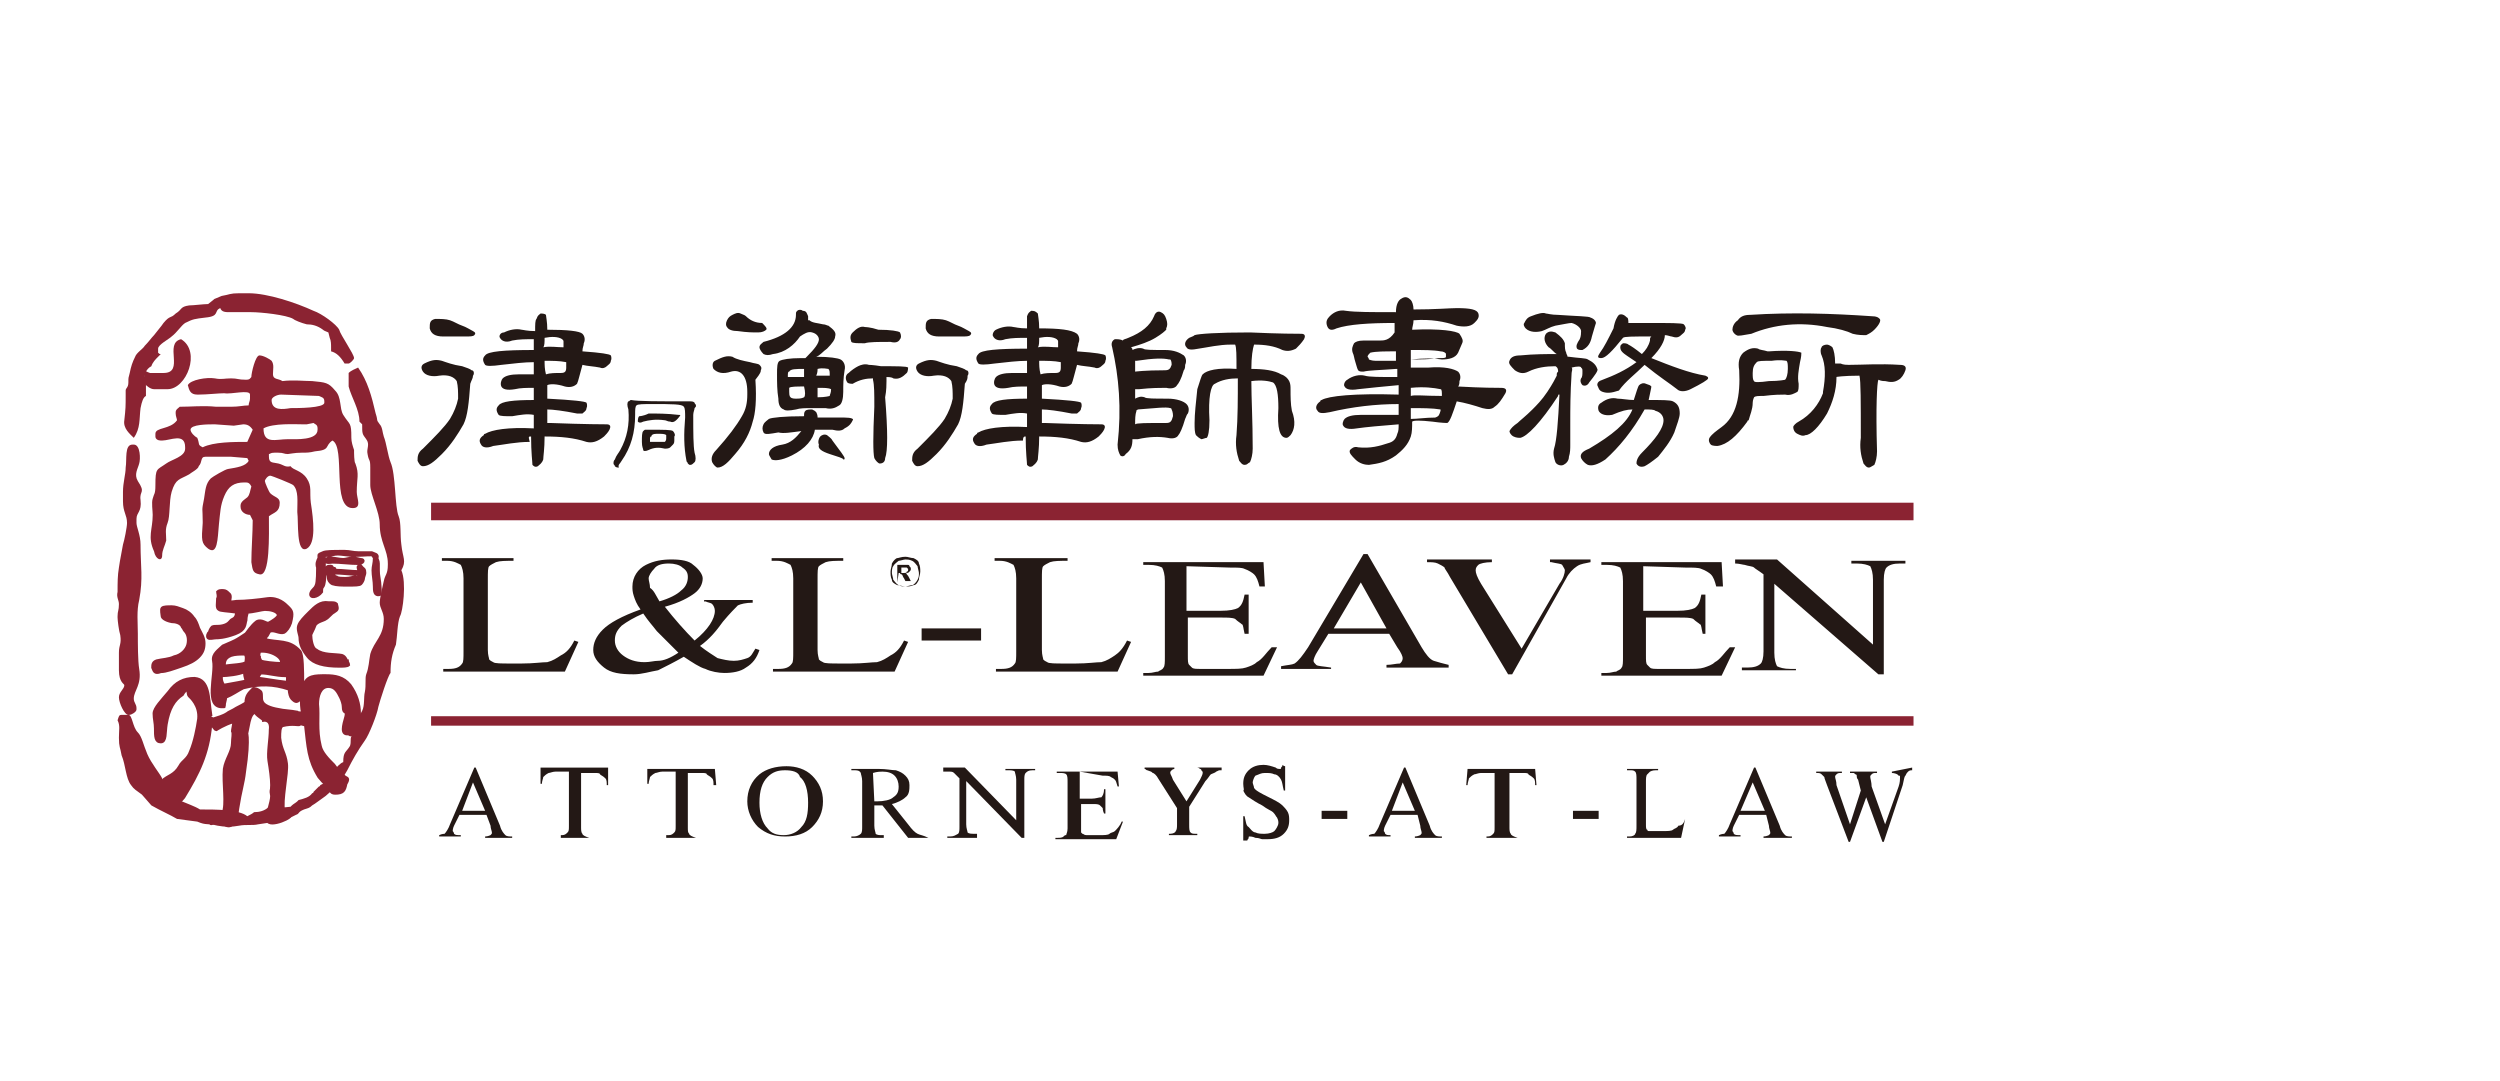 <?xml version="1.0" encoding="utf-8"?>
<!-- Generator: Adobe Illustrator 23.0.1, SVG Export Plug-In . SVG Version: 6.00 Build 0)  -->
<!DOCTYPE svg PUBLIC "-//W3C//DTD SVG 1.1//EN" "http://www.w3.org/Graphics/SVG/1.1/DTD/svg11.dtd">
<svg version="1.1" id="圖層_1" xmlns:x="http://ns.adobe.com/Extensibility/1.0/" xmlns:i="http://ns.adobe.com/AdobeIllustrator/10.0/" xmlns:graph="http://ns.adobe.com/Graphs/1.0/"
	 xmlns="http://www.w3.org/2000/svg" xmlns:xlink="http://www.w3.org/1999/xlink" x="0px" y="0px" width="185px" height="80px"
	 viewBox="0 0 185 80" style="enable-background:new 0 0 185 80;" xml:space="preserve">
<style type="text/css">
	.st0{fill-rule:evenodd;clip-rule:evenodd;fill:#8B2332;}
	.st1{fill-rule:evenodd;clip-rule:evenodd;fill:#231815;}
	.st2{fill:#8B2332;}
	.st3{fill:none;stroke:#8B2332;stroke-width:0.216;stroke-miterlimit:22.926;}
	.st4{fill:#231815;}
</style>
<rect x="31.9" y="37.2" class="st0" width="109.7" height="1.3"/>
<rect x="31.9" y="53" class="st0" width="109.7" height="0.7"/>
<path class="st1" d="M35.9,60L35,57.9L34.2,60H35.9z M36,60.3h-2l-0.4,0.8c-0.1,0.2-0.1,0.4-0.1,0.4s0.1,0.1,0.1,0.2
	c0.1,0.1,0.2,0.1,0.5,0.1v0.1h-1.6v-0.1c0.2-0.1,0.4-0.1,0.4-0.1c0.1-0.1,0.3-0.4,0.4-0.7l1.8-4.2h0.1l1.8,4.3
	c0.1,0.4,0.3,0.6,0.4,0.7c0.1,0.1,0.3,0.1,0.5,0.1V62h-2v-0.1c0.2,0,0.4-0.1,0.4-0.1c0.1-0.1,0.1-0.1,0.1-0.2c0-0.1-0.1-0.3-0.1-0.5
	L36,60.3z"/>
<path class="st1" d="M43.6,62L43.6,62L43.6,62L43.6,62L43.6,62c-0.3-0.1-0.5-0.2-0.5-0.3C43,61.6,43,61.4,43,61.2v-4h1l0,0l0,0l0,0
	c0.2,0,0.4,0,0.4,0.1c0.1,0.1,0.2,0.1,0.4,0.3c0.1,0.1,0.1,0.3,0.1,0.5H45v-1.3l0,0l0,0h-5V58h0.1c0-0.2,0.1-0.4,0.1-0.5
	c0.1-0.1,0.2-0.2,0.4-0.3c0.1,0,0.3-0.1,0.5-0.1h1v4c0,0.3,0,0.4-0.1,0.5s-0.2,0.2-0.4,0.2h-0.1V62H43.6L43.6,62z"/>
<path class="st1" d="M58.1,57c-0.5,0-0.9,0.1-1.3,0.5c-0.4,0.4-0.6,1-0.6,1.9c0,0.8,0.2,1.5,0.6,1.9c0.3,0.4,0.7,0.5,1.2,0.5
	s1-0.2,1.3-0.6c0.4-0.4,0.5-1,0.5-1.8c0-0.9-0.2-1.6-0.6-1.9C59.1,57.1,58.6,57,58.1,57 M58.2,56.7c0.7,0,1.4,0.2,1.9,0.7
	s0.8,1.1,0.8,1.9c0,0.8-0.3,1.4-0.8,1.9s-1.2,0.7-2,0.7s-1.4-0.2-2-0.7c-0.5-0.5-0.8-1.2-0.8-1.9c0-0.8,0.3-1.5,0.9-2
	C56.7,56.9,57.4,56.7,58.2,56.7z"/>
<path class="st1" d="M64.7,59.3C64.8,59.3,64.8,59.3,64.7,59.3h0.2c0.5,0,1-0.1,1.2-0.3c0.3-0.2,0.4-0.4,0.4-0.8
	c0-0.3-0.1-0.6-0.3-0.8s-0.5-0.3-0.9-0.3c-0.1,0-0.4,0-0.7,0.1L64.7,59.3L64.7,59.3z M68.7,62h-1.5l-1.9-2.4c-0.1,0-0.2,0-0.4,0
	h-0.1c-0.1,0-0.1,0-0.1,0v1.5c0,0.3,0.1,0.5,0.1,0.6c0.1,0.1,0.3,0.1,0.4,0.1h0.2V62H63v-0.1h0.2c0.2,0,0.4-0.1,0.5-0.2
	c0.1-0.1,0.1-0.3,0.1-0.5v-3.4c0-0.3-0.1-0.5-0.1-0.6C63.6,57,63.4,57,63.2,57H63v-0.1h2c0.6,0,1,0.1,1.3,0.1
	c0.3,0.1,0.5,0.2,0.7,0.4s0.3,0.4,0.3,0.7s0,0.7-0.3,0.9c-0.2,0.2-0.6,0.4-1,0.5l1.2,1.5c0.3,0.4,0.5,0.6,0.7,0.7
	C68.1,61.8,68.3,61.8,68.7,62L68.7,62L68.7,62z"/>
<path class="st1" d="M69.8,56.8h1.6l3.8,3.9v-3c0-0.3-0.1-0.5-0.1-0.6C75,57,74.8,57,74.6,57h-0.2v-0.1h2.2V57h-0.2
	c-0.3,0-0.4,0.1-0.5,0.2c-0.1,0.1-0.1,0.3-0.1,0.5V62h-0.2l-4.1-4.2V61c0,0.3,0.1,0.5,0.1,0.6c0.1,0.1,0.3,0.1,0.5,0.1h0.2V62h-2.2
	v-0.1h0.2c0.3,0,0.4-0.1,0.6-0.2c0.1-0.1,0.1-0.3,0.1-0.5v-3.6c-0.1-0.1-0.3-0.3-0.4-0.4c-0.1-0.1-0.2-0.1-0.4-0.1
	c-0.1,0-0.2,0-0.4,0L69.8,56.8L69.8,56.8z"/>
<path class="st1" d="M79.9,57.1v2h0.9c0.3,0,0.5-0.1,0.7-0.1c0.1-0.1,0.2-0.3,0.2-0.6h0.1v1.8h-0.1c-0.1-0.2-0.1-0.4-0.1-0.4
	c-0.1-0.1-0.1-0.1-0.2-0.2c-0.1-0.1-0.3-0.1-0.5-0.1H80v1.7c0,0.2,0,0.4,0,0.4l0.1,0.1c0.1,0,0.1,0.1,0.3,0.1h1c0.3,0,0.6,0,0.7-0.1
	s0.3-0.1,0.4-0.2c0.1-0.1,0.4-0.4,0.5-0.7h0.1l-0.5,1.3h-4.5V62h0.2c0.1,0,0.3,0,0.4-0.1s0.1-0.1,0.2-0.1c0-0.1,0.1-0.2,0.1-0.5
	v-3.4c0-0.3,0-0.5-0.1-0.6s-0.3-0.1-0.5-0.1h-0.2v-0.1h4.5l0.1,1.1h-0.1c-0.1-0.3-0.1-0.4-0.2-0.5s-0.1-0.1-0.3-0.2
	c-0.1-0.1-0.3-0.1-0.6-0.1L79.9,57.1L79.9,57.1z"/>
<path class="st1" d="M88.6,56.8h1.8V57h-0.1c-0.1,0-0.1,0-0.3,0.1c-0.1,0.1-0.2,0.1-0.4,0.2c-0.1,0.1-0.2,0.3-0.4,0.5L88,59.7V61
	c0,0.3,0,0.5,0.1,0.6s0.2,0.1,0.4,0.1h0.1v0.1h-2.1v-0.1h0.1c0.2,0,0.4-0.1,0.4-0.2c0.1-0.1,0.1-0.3,0.1-0.5v-1.2l-1.4-2.2
	c-0.1-0.2-0.3-0.4-0.4-0.4c-0.1-0.1-0.1-0.1-0.4-0.2c-0.1,0-0.1-0.1-0.2-0.1v-0.1h2.2v0.1H87c-0.1,0-0.2,0-0.3,0.1
	c-0.1,0.1-0.1,0.1-0.1,0.2c0,0.1,0.1,0.2,0.2,0.5l1,1.6l1-1.6c0.1-0.2,0.2-0.4,0.2-0.5s0-0.1-0.1-0.2c0-0.1-0.1-0.1-0.1-0.1
	C88.8,56.9,88.7,56.8,88.6,56.8L88.6,56.8L88.6,56.8z"/>
<path class="st1" d="M95.1,56.7v1.8H95c-0.1-0.4-0.1-0.6-0.2-0.8s-0.3-0.4-0.5-0.4c-0.2-0.1-0.4-0.1-0.7-0.1c-0.3,0-0.4,0.1-0.7,0.2
	c-0.1,0.1-0.2,0.4-0.2,0.5s0.1,0.3,0.1,0.4c0.1,0.2,0.5,0.4,1.1,0.7c0.4,0.2,0.8,0.4,1,0.6c0.1,0.1,0.3,0.3,0.4,0.5s0.1,0.4,0.1,0.6
	c0,0.4-0.1,0.7-0.4,1s-0.7,0.4-1.2,0.4c-0.1,0-0.3,0-0.4,0S93.2,62,92.9,62c-0.2-0.1-0.4-0.1-0.4-0.1c-0.1,0-0.1,0-0.1,0.1
	s-0.1,0.1-0.1,0.2H92v-1.8h0.1c0.1,0.4,0.1,0.7,0.3,0.8c0.1,0.1,0.3,0.4,0.5,0.4c0.2,0.1,0.4,0.1,0.7,0.1c0.3,0,0.6-0.1,0.7-0.2
	c0.1-0.1,0.3-0.4,0.3-0.6c0-0.1,0-0.2-0.1-0.4c-0.1-0.1-0.1-0.2-0.3-0.4c-0.1-0.1-0.4-0.2-0.8-0.5c-0.4-0.2-0.7-0.4-1-0.6
	c-0.2-0.1-0.3-0.3-0.4-0.5c0.1,0,0-0.2,0-0.5c0-0.4,0.1-0.7,0.4-1s0.7-0.4,1.1-0.4c0.3,0,0.6,0.1,0.9,0.2c0.1,0.1,0.2,0.1,0.3,0.1
	c0.1,0,0.1,0,0.1-0.1c0.1-0.1,0.1-0.1,0.1-0.2C95,56.7,95.1,56.7,95.1,56.7z"/>
<rect x="97.8" y="60" class="st1" width="1.9" height="0.6"/>
<path class="st1" d="M104.7,60l-0.9-2.1L103,60H104.7z M104.9,60.3h-2l-0.4,0.8c-0.1,0.2-0.1,0.4-0.1,0.4s0.1,0.1,0.1,0.2
	c0.1,0.1,0.2,0.1,0.4,0.1v0.1h-1.6v-0.1c0.2-0.1,0.4-0.1,0.4-0.1c0.1-0.1,0.3-0.4,0.4-0.7l1.8-4.2h0.1l1.8,4.3
	c0.1,0.4,0.3,0.6,0.4,0.7c0.1,0.1,0.3,0.1,0.5,0.1V62h-2v-0.1c0.2,0,0.4-0.1,0.4-0.1c0.1-0.1,0.1-0.1,0.1-0.2c0-0.1-0.1-0.3-0.1-0.5
	L104.9,60.3z"/>
<rect x="116.4" y="60" class="st1" width="1.9" height="0.6"/>
<path class="st1" d="M124.7,60.6L124.7,60.6l-0.3,1.4h-4v-0.1h0.2c0.2,0,0.4-0.1,0.4-0.2c0.1-0.1,0.1-0.3,0.1-0.6v-3.4
	c0-0.3,0-0.5-0.1-0.6s-0.2-0.1-0.4-0.1h-0.2v-0.1h2.3V57c-0.3,0-0.4,0-0.6,0.1c-0.1,0.1-0.1,0.1-0.2,0.2c-0.1,0.1-0.1,0.3-0.1,0.6
	V61c0,0.2,0,0.4,0.1,0.4c0,0.1,0.1,0.1,0.1,0.1c0.1,0,0.3,0,0.6,0h0.4c0.4,0,0.7,0,0.8-0.1c0.1-0.1,0.3-0.1,0.4-0.3
	C124.5,61.1,124.6,60.9,124.7,60.6"/>
<path class="st1" d="M130.6,60l-0.9-2.1l-0.9,2.1H130.6z M130.7,60.3h-2l-0.4,0.8c-0.1,0.2-0.1,0.4-0.1,0.4s0.1,0.1,0.1,0.2
	c0.1,0.1,0.2,0.1,0.5,0.1v0.1h-1.6v-0.1c0.2-0.1,0.4-0.1,0.4-0.1c0.1-0.1,0.3-0.4,0.4-0.7l1.8-4.2h0.1l1.8,4.3
	c0.1,0.4,0.3,0.6,0.4,0.7c0.1,0.1,0.3,0.1,0.5,0.1V62h-2.1v-0.1c0.2,0,0.4-0.1,0.4-0.1c0.1-0.1,0.1-0.1,0.1-0.2
	c0-0.1-0.1-0.3-0.1-0.5L130.7,60.3z"/>
<path class="st1" d="M141.5,56.8V57c-0.1,0-0.2,0-0.3,0.1s-0.1,0.1-0.2,0.3c-0.1,0.1-0.1,0.3-0.2,0.7l-1.4,4.2h-0.1l-1.2-3.3
	l-1.2,3.3h-0.1l-1.6-4.2c-0.1-0.3-0.2-0.5-0.2-0.6c-0.1-0.1-0.1-0.1-0.2-0.2c-0.1-0.1-0.2-0.1-0.4-0.1v-0.1h1.9v0.1h-0.1
	c-0.1,0-0.2,0-0.3,0.1s-0.1,0.1-0.1,0.2s0.1,0.3,0.1,0.6l1,2.9l0.8-2.5l-0.1-0.4l-0.1-0.4c-0.1-0.1-0.1-0.2-0.1-0.3
	s-0.1-0.1-0.1-0.1c-0.1-0.1-0.1-0.1-0.2-0.1s-0.1,0-0.2,0v-0.1h2v0.1h-0.1c-0.1,0-0.2,0-0.3,0.1s-0.1,0.1-0.1,0.2
	c0,0.1,0.1,0.4,0.1,0.7l1,2.8l1-2.8c0.1-0.3,0.1-0.5,0.1-0.7c0-0.1,0-0.1-0.1-0.1c-0.1-0.1-0.1-0.1-0.1-0.1s-0.2-0.1-0.4-0.1v-0.1
	L141.5,56.8L141.5,56.8z"/>
<path class="st1" d="M51.5,62L51.5,62L51.5,62L51.5,62L51.5,62c-0.3-0.1-0.5-0.2-0.5-0.3c-0.1-0.1-0.1-0.2-0.1-0.5v-4h1l0,0l0,0l0,0
	c0.2,0,0.4,0,0.4,0.1c0.1,0.1,0.2,0.1,0.4,0.3c0.1,0.1,0.1,0.3,0.1,0.5H53l-0.1-1.2l0,0l0,0h-5V58H48c0-0.2,0.1-0.4,0.1-0.5
	c0.1-0.1,0.2-0.2,0.4-0.3c0.1,0,0.3-0.1,0.5-0.1h1v4c0,0.3,0,0.4-0.1,0.5s-0.2,0.2-0.4,0.2h-0.2V62H51.5L51.5,62z"/>
<path class="st1" d="M112.3,62L112.3,62L112.3,62L112.3,62L112.3,62c-0.3-0.1-0.5-0.2-0.5-0.3c-0.1-0.1-0.1-0.3-0.1-0.5v-4h1l0,0
	l0,0l0,0c0.2,0,0.4,0,0.4,0.1c0.1,0.1,0.2,0.1,0.4,0.3c0.1,0.1,0.1,0.3,0.1,0.5h0.1l-0.1-1.2l0,0l0,0h-5l-0.1,1.2h0.1
	c0-0.2,0.1-0.4,0.1-0.5c0.1-0.1,0.2-0.2,0.4-0.3c0.1,0,0.3-0.1,0.5-0.1h1v4c0,0.3,0,0.4-0.1,0.5s-0.2,0.2-0.4,0.2H110V62H112.3
	L112.3,62z"/>
<path class="st0" d="M15.4,22.5c-0.3,0-1.1,0.1-1.4,0.1c-0.7,0.1-0.5,0.3-1,0.6c-0.4,0.4-0.4,0.1-0.9,0.7c-0.2,0.3-0.4,0.5-0.7,0.9
	c-0.2,0.2-0.4,0.5-0.7,0.8c-0.1,0.2-0.6,0.5-0.7,0.8c-0.2,0.4-0.3,0.7-0.4,1.2c-0.1,0.4-0.1,0.3-0.1,0.7c0,0.4-0.2,0.4-0.2,0.6v0.3
	c0,0.9,0,1-0.1,1.9c-0.1,0.6,0.4,1,0.7,1.3c0.5-0.7,0.4-1.4,0.5-2.2c0.1-0.5,0.2-0.8,0.4-0.9v-0.8c0-0.1,0-0.2,0-0.4
	c-0.2-0.3,0-0.8,0.4-1c0.1-0.3,0.3-0.5,0.5-0.7c0.1-0.1,0.1-0.1,0.2-0.2c-0.1,0-0.1,0-0.2-0.1v-0.3c0-0.3,0.8-0.7,1-0.9
	c0.4-0.3,0.7-0.8,1-1c0.6-0.3,0.7-0.3,1.5-0.4c1.1-0.1,0.6-0.5,1.1-0.7c0.1,0.3,0.4,0.3,0.7,0.3h0.1h1.5c0.7,0,2.6,0.2,3.1,0.5
	c0.1,0.1,0.6,0.3,1,0.4c0.4,0,0.8,0.1,1.2,0.4c0.1,0.1,0.2,0.1,0.4,0.2l0.1,0.4c0.1,0.2,0.1,0.5,0.1,0.7V26c0.4,0.1,0.7,0.4,1,0.9
	c0.1,0,0.1,0,0.3,0c0.1,0,0.4-0.3,0.4-0.4c0-0.3-1-1.7-1.1-2.1c-0.2-0.4-1.3-1.2-1.9-1.4c-1.3-0.6-3.4-1.3-4.8-1.3h-0.7
	c-0.7,0-0.7,0.1-1.3,0.2C15.5,22.3,16.2,21.9,15.4,22.5 M29.7,42.2c0.4-0.7,0.1-0.9,0-1.9c-0.1-0.7,0-1.6-0.2-2.1
	c-0.3-0.7-0.2-3.1-0.6-4c-0.2-0.5-0.3-1.4-0.5-1.9c-0.1-0.3-0.1-0.7-0.3-0.9c-0.3-0.4-0.1-0.2-0.3-0.8c-0.3-1.3-0.6-2.4-1.3-3.4
	c-0.2,0.1-0.5,0.2-0.7,0.4v0.1v0.9c0.2,0.8,0.8,1.7,0.8,2.6l0.2,0.2c0,0.7,0,0.7,0.3,1.1c0.3,0.4,0,0.7,0.1,1.1
	c0.1,0.6,0.2,0.3,0.2,1c0,0.4,0,0.9,0,1.3c0,0.7,0.7,2,0.7,2.9c0,1.3,0.6,1.9,0.6,2.9v0.1c0,0.7-0.2,0.7-0.3,1.2
	c-0.1,0.4-0.3,1.3-0.3,1.6c0,0.4,0.3,0.7,0.3,1.2c0,1.3-0.7,1.6-1,2.6c-0.1,0.5-0.1,1-0.3,1.5c-0.1,0.3,0,0.8-0.1,1.3
	c-0.1,0.4,0,1-0.2,1.4c-0.3,0.5-0.3,0.7-0.5,1.3c-0.1,0.3-0.2,0.4-0.3,0.6c-0.1,0.2,0,0.4-0.1,0.7c-0.3,0.5-0.5,0.4-0.5,1.2
	c-0.4,0.1-1.3,1.4-1.5,1.6l0,0l-0.2,0.1c0,0.1-0.1,0.1-0.1,0.1c-0.1,0.1-0.1,0.1-0.1,0.1c-0.1,0.1-0.1,0.1-0.1,0.1l-0.1,0.1
	l-0.1,0.1c0,0.1-0.1,0.1-0.1,0.1c-0.2,0.3-0.6,0.4-1,0.5L22,59.3c-0.1,0.1-0.3,0.2-0.4,0.3s-0.1,0.1-0.1,0.1l-1,0.1
	c-0.1,0-0.1-0.1-0.1-0.1h-0.2l0,0c-0.1,0-0.1,0-0.3,0c-0.3,0.3-0.7,0.4-1.1,0.4c-0.1,0.1-0.3,0.2-0.5,0.3c-0.6-0.5-2.3-0.5-3.5-0.5
	c-0.8-0.5-2.2-0.7-2.7-1.6C12,58.2,12,57.9,12,57.6c-0.2-0.4-0.8-1.1-1.1-1.8c-0.3-0.7-0.4-1.3-0.7-1.6c-0.4-0.4-0.4-1.3-0.7-1.3H9
	c-0.2,0-0.2,0.1-0.3,0.4c0.2,0.4,0.1,0.7,0.1,1.3c0,0.7,0.1,0.7,0.2,1.3c0.3,0.7,0.3,1.7,0.7,2.2c0.2,0.3,0.4,0.4,0.8,0.7
	c0.1,0.1,0.6,0.7,0.7,0.8c0.7,0.4,1.4,0.7,1.9,1c0.1,0,1.4,0.2,1.5,0.2c0.7,0.3,0.7,0.1,1.5,0.3c0.5,0.1,1.1,0.1,1.6,0s1,0,1.4-0.1
	c1.2-0.2,1.9-0.2,2.8-0.7c0.3-0.1,0.1-0.2,0.6-0.4c0.3-0.1,0.4-0.1,0.6-0.3c0.2-0.1,0.7-0.5,1-0.7c0.6-0.5,1.1-1,1.6-1.9
	c0.4-0.8,0.8-1.5,1.3-2.2c0.3-0.4,0.9-1.9,1-2.5c0.1-0.4,0.7-2.3,0.9-2.5c0-0.8,0.1-1.4,0.4-2.1c0.1-0.6,0.1-1.6,0.3-2.1
	C29.8,45.3,30.1,43.1,29.7,42.2z M9.1,36.4v0.7c0,0.8,0.3,1,0.3,1.6c0,0.3-0.2,1.3-0.3,1.6c-0.1,0.6-0.2,1-0.3,1.7
	c-0.1,0.6-0.1,1.1-0.1,1.8c-0.1,0.4,0.1,0.6,0.1,0.9c0,0.5-0.1,0.5-0.1,0.9v0.1c0,0.2,0.1,1,0.2,1.3c0.1,0.7-0.1,0.7-0.1,1.3
	s0,0.8,0,1.3c0,0.9,0.4,1,0.4,1.1c0,0.3-0.4,0.5-0.4,0.9s0.4,1.3,0.7,1.3h0.1c0.1,0,0.5-0.2,0.5-0.4v-0.1c0-0.3-0.2-0.4-0.2-0.7
	c0-0.6,0.6-1,0.4-2.2c-0.1-0.6-0.1-1.9-0.1-2.6c0-0.8-0.1-1.7,0.1-2.5c0.3-1.6,0.1-2.5,0.1-4.1c0-0.7-0.3-1.3-0.3-1.6v-0.3
	c0-0.5,0.4-0.5,0.3-1.4c-0.1-0.7,0.4-0.5-0.2-1.4c-0.3-0.5,0-0.9,0.1-1.3c0.1-0.3,0.1-1.4-0.4-1.4H9.8c-0.6,0-0.4,1.1-0.5,1.7
	C9.3,35.1,9.1,35.7,9.1,36.4z"/>
<path class="st0" d="M10.7,28.4c0.1,0.1,0.4,0.4,0.7,0.4c0,0,0.8,0,1,0c1.4,0,2.5-2.8,1-3.7c-1.3,0.3,0.3,2.5-1.3,2.5h-1
	c0,0-0.3-0.1-0.4-0.2l0,0v0.9L10.7,28.4L10.7,28.4L10.7,28.4L10.7,28.4z M20.1,29.6c0-0.2,0.4-0.4,0.7-0.4l2.8,0.1
	c0.2,0.1,0.4,0.1,0.4,0.4v0.1c0,0.4-2,0.4-2.5,0.4C20.9,30.3,20.1,30.4,20.1,29.6L20.1,29.6z M14.1,31.8c0-0.4,1.3-0.4,1.8-0.4
	l1.4,0.1l0.7-0.1c0.3,0,0.5,0.1,0.7,0.4l-0.4,0.9c-1,0-2.5,0-3.3,0.4c-0.4-0.2-0.2-0.2-0.4-0.7C14.4,32.3,14.1,32,14.1,31.8z
	 M19.5,31.7c0.7-0.4,2.4-0.3,2.9-0.3h0.3l0.5-0.1c0.1,0.1,0.3,0.1,0.3,0.4v0.1c0,0.8-1.6,0.7-2.2,0.7C20.4,32.5,19.5,32.9,19.5,31.7
	z M19.9,38.2c0.4-0.3,0.8-0.3,0.8-1c0-0.4-0.4-0.4-0.7-0.7c-0.1-0.1-0.4-0.8-0.4-0.9c0-0.1,0.2-0.4,0.4-0.4c0.1,0,1.6,0.6,1.7,0.7
	c0.4,0.4,0.3,1.2,0.3,1.9v0.1c0.1,0.7-0.1,3.1,0.7,2.7c0.7-0.4,0.5-2.1,0.3-3.4c-0.1-0.8,0.1-1.2-0.3-1.8s-1-0.6-1.2-0.9
	c-0.4,0.1-0.5-0.1-0.9-0.2c-0.4-0.1-0.7,0-0.7-0.5v-0.2c0.1,0,0.1-0.1,0.4-0.1h0.3c0.4,0,0.4,0.1,0.7,0.1c0.1,0,0.5-0.1,1-0.1
	c0.4,0,0.6,0,1-0.1c1.2-0.1,0.7-0.4,1.3-0.8c1,0.5-0.1,5,1.5,5c0.7,0,0.3-0.7,0.3-1.2c0-1,0.2-1.3-0.1-2.1c-0.1-0.1-0.1-0.8-0.1-1
	C26.1,33,26,32.7,26,32.4c0-1.2-0.1-0.9-0.6-1.7c-0.3-0.5-0.1-1.3-0.6-1.8c-0.5-0.6-0.7-0.6-1.7-0.7c-0.6,0-1.4-0.1-2.2,0
	c-0.3-0.2-0.7-0.1-0.7-0.5s0.1-0.7-0.1-1c-0.1-0.1-0.6-0.4-0.9-0.4s-0.6,1.3-0.6,1.6c-0.1,0.1-0.1,0.2-0.4,0.2
	c-0.6,0-0.6-0.1-1.1-0.1s-0.7,0.1-1.2,0c-0.6-0.1-1.8,0.1-2,0.5c0.1,0.4,0.2,0.7,0.7,0.7h0.1c0.6,0,1.5-0.1,1.9-0.1
	c0.5,0.1,1.9-0.3,1.9,0.1v0.3c0,0.2-0.1,0.3-0.1,0.5c-0.4,0-0.7,0.1-1.3,0.1c-0.6,0-0.6,0-1.1,0c-1-0.1-1.8,0-2.7,0
	c-0.1,0.1-0.3,0.2-0.3,0.4v0.1c0,0.2,0.1,0.4,0.1,0.5c-0.5,0.7-1.6,0.5-1.6,1v0.2c0,0.2,0.2,0.3,0.4,0.3H12c0.6,0,1.7-0.6,1.7,0.5
	v0.1c0,0.6-1,0.8-1.4,1.1c-0.7,0.5-0.8,0.3-0.8,1.6c0,0.7-0.1,0.6-0.2,1c-0.1,0.3,0,0.9,0,1.2c0,1.1-0.4,1.6,0.1,2.7
	c0.1,0.6,0.6,0.8,0.6,0.3c0-0.4,0.2-0.7,0.3-1.1c0-0.5-0.1-0.8,0.1-1.3s0.1-1.6,0.3-2.3c0.3-1,0.6-0.9,1.3-1.3
	c0.1-0.1,0.7-0.4,0.7-0.6c0.3-0.3,0.1-0.7,0.5-0.7h0.4h0.6h0.9l1.2,0.1l0.1,0.2c-0.2,0.4-0.9,0.5-1.5,0.6c-0.2,0-1.2,0.6-1.3,0.7
	c-0.4,0.4-0.4,0.9-0.5,1.5c-0.2,1-0.1,0.6-0.1,1.7v0.1c-0.1,1.3-0.1,1.5,0.4,1.9c0.7,0.5,0.7-0.7,0.8-1.8c0.1-0.9,0.1-1.4,0.4-2.1
	c0.3-0.7,0.7-1,1.5-1h0.1c0.2,0,0.3,0.1,0.4,0.3c-0.1,0.3-0.1,0.6-0.3,0.8c-0.1,0.1-0.5,0.3-0.5,0.6v0.1c0,0.4,0.4,0.6,0.7,0.6
	l0.2,0.4c0,0.9-0.1,2.2-0.1,3.1c0.1,0.6,0.1,0.8,0.6,0.9C20,42.7,19.9,39.6,19.9,38.2z"/>
<path class="st2" d="M23,43.9c0.1-0.3,0.3-0.3,0.4-0.6c0.1-0.2,0.1-1.1,0.1-1.3c-0.1-0.3,0-0.5,0.1-0.7c0-0.1,0-0.1,0-0.2
	s0.1-0.1,0.3-0.2s0.7-0.1,1.6-0.1c0.4,0,0.6,0.1,1,0.1s0.8,0,1,0c0.2,0.1,0.5,0.1,0.4,0.4c0,0.1,0.1,0.2,0.1,0.4c0,1,0,0.6,0.1,1.4
	c0,0.1,0.1,0.9,0,0.9c-0.4,0.1-0.4-0.3-0.4-0.6c0-0.4-0.1-0.8-0.1-1.2c0-0.3,0.1-0.5,0.1-0.9c0-0.1-0.1-0.1-0.1-0.2
	c-0.1-0.1-0.6,0-1.3,0c-0.6,0-1-0.1-1.3-0.1s-0.5,0.1-0.6,0.1H24c0,0.3,0,0.7,0,1c0.1,0.4,0,1.2-0.1,1.3s-0.1,0.2-0.1,0.4
	C23.5,44.2,22.9,44.3,23,43.9z M24.5,41.3c0.3,0,0.6,0.1,0.9,0.1c0.2,0,0.4-0.1,0.7-0.1s0.5,0.1,0.6,0.1c0.3,0,0.2,0.3-0.2,0.3
	c-0.6,0-1.3-0.1-1.9-0.1c-0.1,0-0.5,0.1-0.5-0.1C24.2,41.3,24.2,41.3,24.5,41.3z M26.5,42.5c-0.6,0-1.2-0.1-1.8-0.1
	c-0.1,0,0,0.1,0,0.1c0,0.1,0.1,0.2,0.2,0.2c0.1,0.1,0.4,0.1,0.7,0.1s0.5-0.1,0.7-0.1C26.5,42.8,26.6,42.7,26.5,42.5
	C26.7,42.5,26.6,42.5,26.5,42.5z M24.8,42.2c0.6,0,1.2,0.1,1.8,0.1c0,0-0.1-0.2-0.1-0.3s0-0.1,0.1-0.1c0.1-0.1,0.1,0,0.2,0.1
	s0.2,0.1,0.2,0.4c0,0.1-0.1,0.3-0.1,0.4c0,0.1-0.1,0.3-0.2,0.4c-0.1,0.1-0.4,0.1-1,0.1c-0.4,0-0.8,0-1.1-0.1
	c-0.2-0.1-0.3-0.3-0.3-0.4c0-0.3-0.1-0.3-0.1-0.6c0-0.1-0.1-0.1,0-0.2c0-0.1,0.1-0.1,0.3-0.1c0.1,0,0.1,0.1,0.1,0.2
	C24.8,42,24.8,42.1,24.8,42.2L24.8,42.2z"/>
<path class="st3" d="M23,43.9c0.1-0.3,0.3-0.3,0.4-0.6c0.1-0.2,0.1-1.1,0.1-1.3c-0.1-0.3,0-0.5,0.1-0.7c0-0.1,0-0.1,0-0.2
	s0.1-0.1,0.3-0.2s0.7-0.1,1.6-0.1c0.4,0,0.6,0.1,1,0.1s0.8,0,1,0c0.2,0.1,0.5,0.1,0.4,0.4c0,0.1,0.1,0.2,0.1,0.4c0,1,0,0.6,0.1,1.4
	c0,0.1,0.1,0.9,0,0.9c-0.4,0.1-0.4-0.3-0.4-0.6c0-0.4-0.1-0.8-0.1-1.2c0-0.3,0.1-0.5,0.1-0.9c0-0.1-0.1-0.1-0.1-0.2
	c-0.1-0.1-0.6,0-1.3,0c-0.6,0-1-0.1-1.3-0.1s-0.5,0.1-0.6,0.1H24c0,0.3,0,0.7,0,1c0.1,0.4,0,1.2-0.1,1.3s-0.1,0.2-0.1,0.4
	C23.5,44.2,22.9,44.3,23,43.9z M24.5,41.3c0.3,0,0.6,0.1,0.9,0.1c0.2,0,0.4-0.1,0.7-0.1s0.5,0.1,0.6,0.1c0.3,0,0.2,0.3-0.2,0.3
	c-0.6,0-1.3-0.1-1.9-0.1c-0.1,0-0.5,0.1-0.5-0.1C24.2,41.3,24.2,41.3,24.5,41.3z M26.5,42.5c-0.6,0-1.2-0.1-1.8-0.1
	c-0.1,0,0,0.1,0,0.1c0,0.1,0.1,0.2,0.2,0.2c0.1,0.1,0.4,0.1,0.7,0.1s0.5-0.1,0.7-0.1C26.5,42.8,26.6,42.7,26.5,42.5
	C26.7,42.5,26.6,42.5,26.5,42.5z M24.8,42.2c0.6,0,1.2,0.1,1.8,0.1c0,0-0.1-0.2-0.1-0.3s0-0.1,0.1-0.1c0.1-0.1,0.1,0,0.2,0.1
	s0.2,0.1,0.2,0.4c0,0.1-0.1,0.3-0.1,0.4c0,0.1-0.1,0.3-0.2,0.4c-0.1,0.1-0.4,0.1-1,0.1c-0.4,0-0.8,0-1.1-0.1
	c-0.2-0.1-0.3-0.3-0.3-0.4c0-0.3-0.1-0.3-0.1-0.6c0-0.1-0.1-0.1,0-0.2c0-0.1,0.1-0.1,0.3-0.1c0.1,0,0.1,0.1,0.1,0.2
	C24.8,42,24.8,42.1,24.8,42.2L24.8,42.2z"/>
<path class="st2" d="M22.2,47.2c0-0.2-0.2-0.6-0.1-0.9c0.1-0.3,0.4-0.6,0.8-1s0.8-0.8,1.4-0.7c0.4,0,0.5,0,0.6,0.1
	c0.1,0.4,0.1,0.4-0.2,0.6c-0.2,0.1-0.4,0.4-0.6,0.5c-0.1,0.1-0.7,0.2-0.8,0.5C23.2,46.6,23,46.9,23,47c0,0.3,0.1,1,0.4,1.1
	c0.5,0.4,1.4,0.3,1.9,0.4c0.3,0.1,0.3,0.4,0.4,0.4c0,0.1,0.1,0.2,0.1,0.3c-0.1,0.1-0.4,0.1-0.7,0.1c-1.1,0-1.9-0.2-2.3-0.7
	S22.2,47.7,22.2,47.2z M11.3,49.4c0-0.2,0-0.4,0.3-0.5c0.4-0.1,0.9-0.1,1.3-0.3c0.5-0.1,0.9-0.5,1-0.9s0-0.8-0.2-1
	c-0.1-0.1-0.1-0.2-0.2-0.3C13.4,46.1,13,46,12.7,46c-0.5-0.1-0.7-0.3-0.7-0.4c0-0.1-0.1-0.5,0-0.6s0.4-0.1,0.7-0.1s0.5,0.1,0.8,0.2
	c0.3,0.1,0.6,0.3,0.8,0.6c0.2,0.2,0.3,0.5,0.4,0.8c0.2,0.4,0.4,0.7,0.4,1.1s-0.1,0.7-0.4,1s-0.7,0.5-1.3,0.7s-1.1,0.4-1.5,0.4
	C11.4,49.9,11.4,49.6,11.3,49.4z M20.8,49.1c0.2-0.4-0.7-1-1.6-0.9c0,0.1-0.1,0.3,0,0.4c0,0.1,0,0.1,0.1,0.3
	C19.4,49,20.4,49.1,20.8,49.1z M19.3,49.8C19.3,49.8,19.4,49.8,19.3,49.8c-0.1,0.1-0.3,0.4-0.1,0.4c0.1,0,1.2,0.2,2.1,0.3
	c-0.1-0.2,0.1-0.5-0.2-0.5C20.4,50,19.9,49.8,19.3,49.8z M16.6,49.3c0.5-0.1,1.5-0.1,1.6-0.3c0-0.1,0.1-0.5-0.1-0.6
	c-0.3,0-0.7,0-1,0.1C16.6,48.7,16.6,49,16.6,49.3z M16.6,50.7c0.6-0.1,1.6-0.3,1.6-0.3c0-0.1-0.1-0.4-0.1-0.5c0.1-0.1-0.1-0.1,0-0.2
	c-0.4,0.2-1.3,0.3-1.7,0.3C16.3,50.4,16.6,50.8,16.6,50.7z M15.8,53.2c0.3-0.1,0.7-0.2,1-0.4c0.1-0.1,0.4-0.2,0.7-0.4
	c0.2-0.1,0.6-0.3,0.7-0.4c0-0.5,0.2-0.7,0.5-1c0.1-0.1,0.4,0,0.6,0.2c0.1,0.2,0,0.5,0.1,0.7c0.1,0.3,0.6,0.5,1.2,0.6
	c0.4,0.1,0.9,0.1,1.4,0.2c0.1,0.1,0.2,0,0.4,0.1c-0.1-0.4-0.1-0.8-0.1-1.2C22,52,21.9,52,21.6,51.7c-0.1-0.1-0.2-0.4-0.2-0.7
	c-1.2-0.4-2.2-0.4-3.4-0.1c-0.4,0.2-0.8,0.5-1.3,0.7c0,0.2-0.1,0.4-0.1,0.6c-0.1,0.1,0.1,0.1-0.1,0.1c-1.4,0.1-0.5-2.4-0.7-3.4
	c-0.1-0.5,0.4-0.8,0.7-1.1c0.2-0.1,0.5-0.2,0.9-0.4c0.2-0.1,0.5-0.3,0.8-0.5c0.1-0.1,0.4-0.6,0.8-0.9c0.4-0.2,0.7,0.2,0.9,0.1
	c0.2-0.1,0.7-0.4,0.7-0.6c-0.1-0.3-0.6-0.4-1-0.4c-0.2,0-0.9,0.2-1.3,0.2c0,0.1-0.1,0.3-0.1,0.6c-0.1,0.3,0,0.7-0.8,1
	s-1.3,0.3-1.4,0.3c-0.2,0-0.5,0.1-0.6,0s0-0.4,0.1-0.4c0-0.1,0.1-0.3,0.2-0.4c0.2-0.1,0.4,0,0.8-0.1s0.5-0.3,0.6-0.4
	c0.1-0.1,0.4-0.1,0.4-0.6c-0.7-0.1-1.2-0.1-1.3-0.2c-0.2-0.1-0.1-0.5-0.1-0.8c0.1-0.2,0-0.4,0-0.5c0.1-0.1,0.2-0.1,0.4-0.1
	c0.2,0,0.3,0.1,0.4,0.2C17,44,17.1,44,17,44.5c0,0.1,0.4,0,0.5,0c0.7,0,1.6-0.1,2.3-0.2c0.8-0.1,1.3,0.4,1.5,0.6
	c0.3,0.3,0.4,0.4,0.2,1.2c-0.1,0.3-0.3,0.6-0.5,0.7c-0.3,0.1-0.7-0.2-1-0.1c-0.1,0-0.2,0.4-0.3,0.4c0,0.1-0.1,0.1-0.2,0.2
	c1.1,0.3,1.9,0,2.7,0.9c0.2,0.3,0.2,1.4,0.2,2.4c0,0.1,0.1-0.1,0.1,0.1c0.2-0.7,0.8-0.7,1.6-0.7c0.7,0,1.3,0.1,1.8,0.7
	c0.5,0.7,0.7,1.4,0.7,2.1c0,0.7,0.1,1-0.1,1.1c-0.1,0.1-0.4,0.7-0.7,0.4c-0.6,0.1-0.4-0.6-0.2-1.3c0.1-0.5-0.2-0.1-0.2-0.7
	c0-0.2-0.1-0.5-0.2-0.7c-0.2-0.4-0.4-0.8-0.9-0.8c-0.6,0-0.8,0.7-0.8,1.3c0.1,0.9-0.1,1.9,0.2,3.1c0.1,0.5,0.6,1,1,1.4
	c0.5,0.7,0.8,0.9,1,1c0.1,0.1-0.1,0.4-0.1,0.4c-0.1,0.5-0.2,0.7-0.8,0.7c-0.4,0-0.3-0.3-0.4-0.4c-0.1-0.1-0.4-0.3-0.8-0.8
	c-0.8-1.3-0.8-2.2-1-3.9c-0.1,0.1-0.3-0.1-0.4,0s-0.5-0.1-1.3,0.1c-0.2,0.1-0.2,0.5-0.2,0.9c0.1,0.9,0.4,1.1,0.5,1.9
	c0.1,0.7-0.4,2.8-0.2,3.5c0.1,0.3,0.3,0.2,0.4,0.3c0.5,0.1-1.5,1-1.6,0.4c-0.1-0.4,0.3-1.3,0.3-1.8c-0.1-0.6,0-0.2,0-0.8
	c0-0.5-0.1-1.2-0.2-1.8C19.8,55.7,20,54.7,20,54c0.1-0.8-0.5-0.7-0.5-0.7c0-0.1-0.6-0.4-0.6-0.6c-0.5,0.1-0.5,1.2-0.7,1.8
	c0-0.7,0.3,0-0.1,2.6c-0.1,0.9-0.3,1.4-0.5,2.7c-0.1,0.9-0.4,1.6-1,1.2c-0.8-0.6-1.5,0.7-0.5-0.8c0.1-0.2,0.3,0.3,0.4,0
	c0.3-0.7,0-2.2,0.1-3.3c0.1-0.7,0.6-1.3,0.6-1.9c0-0.4,0.1-0.7,0-0.9c0-0.1,0.1-0.5,0.1-0.7C16.6,53.6,16,54,16,54
	c-0.1,0-0.3-0.4-0.4-0.4c-0.2,2.2-0.9,3.6-2,5.4c-0.4,0.5-0.7,0.6-0.9,0.7c-0.3,0.1-1.1-1.3-0.7-1.9c0.4-0.4,0.9-0.4,1.3-1.1
	c0.2-0.4,0.6-0.5,0.8-1.1c0.3-0.7,0.5-1.7,0.6-2.4c0.1-1-0.6-1.6-0.7-1.7c-0.1-0.1-0.1-0.5-0.1-0.5c-0.1,0-0.3,0.2-0.4,0.4
	c-0.6,0.4-1,1-1.2,2.2c-0.1,0.6,0,1.3-0.4,1.3c-0.4,0-0.4-0.4-0.4-1c0-0.4-0.1-0.7-0.1-1.1s0.6-1,1.1-1.6c0.5-0.7,1.1-1,1.9-1
	c1.1,0.1,1,1.4,1.2,2.7C15.3,53,15.7,53.2,15.8,53.2z"/>
<path class="st3" d="M22.2,47.2c0-0.2-0.2-0.6-0.1-0.9c0.1-0.3,0.4-0.6,0.8-1s0.8-0.8,1.4-0.7c0.4,0,0.5,0,0.6,0.1
	c0.1,0.4,0.1,0.4-0.2,0.6c-0.2,0.1-0.4,0.4-0.6,0.5c-0.1,0.1-0.7,0.2-0.8,0.5C23.2,46.6,23,46.9,23,47c0,0.3,0.1,1,0.4,1.1
	c0.5,0.4,1.4,0.3,1.9,0.4c0.3,0.1,0.3,0.4,0.4,0.4c0,0.1,0.1,0.2,0.1,0.3c-0.1,0.1-0.4,0.1-0.7,0.1c-1.1,0-1.9-0.2-2.3-0.7
	S22.2,47.7,22.2,47.2z M11.3,49.4c0-0.2,0-0.4,0.3-0.5c0.4-0.1,0.9-0.1,1.3-0.3c0.5-0.1,0.9-0.5,1-0.9s0-0.8-0.2-1
	c-0.1-0.1-0.1-0.2-0.2-0.3C13.4,46.1,13,46,12.7,46c-0.5-0.1-0.7-0.3-0.7-0.4c0-0.1-0.1-0.5,0-0.6s0.4-0.1,0.7-0.1s0.5,0.1,0.8,0.2
	c0.3,0.1,0.6,0.3,0.8,0.6c0.2,0.2,0.3,0.5,0.4,0.8c0.2,0.4,0.4,0.7,0.4,1.1s-0.1,0.7-0.4,1s-0.7,0.5-1.3,0.7s-1.1,0.4-1.5,0.4
	C11.4,49.9,11.4,49.6,11.3,49.4z M20.8,49.1c0.2-0.4-0.7-1-1.6-0.9c0,0.1-0.1,0.3,0,0.4c0,0.1,0,0.1,0.1,0.3
	C19.4,49,20.4,49.1,20.8,49.1z M19.3,49.8C19.3,49.8,19.4,49.8,19.3,49.8c-0.1,0.1-0.3,0.4-0.1,0.4c0.1,0,1.2,0.2,2.1,0.3
	c-0.1-0.2,0.1-0.5-0.2-0.5C20.4,50,19.9,49.8,19.3,49.8z M16.6,49.3c0.5-0.1,1.5-0.1,1.6-0.3c0-0.1,0.1-0.5-0.1-0.6
	c-0.3,0-0.7,0-1,0.1C16.6,48.7,16.6,49,16.6,49.3z M16.6,50.7c0.6-0.1,1.6-0.3,1.6-0.3c0-0.1-0.1-0.4-0.1-0.5c0.1-0.1-0.1-0.1,0-0.2
	c-0.4,0.2-1.3,0.3-1.7,0.3C16.3,50.4,16.6,50.8,16.6,50.7z M15.8,53.2c0.3-0.1,0.7-0.2,1-0.4c0.1-0.1,0.4-0.2,0.7-0.4
	c0.2-0.1,0.6-0.3,0.7-0.4c0-0.5,0.2-0.7,0.5-1c0.1-0.1,0.4,0,0.6,0.2c0.1,0.2,0,0.5,0.1,0.7c0.1,0.3,0.6,0.5,1.2,0.6
	c0.4,0.1,0.9,0.1,1.4,0.2c0.1,0.1,0.2,0,0.4,0.1c-0.1-0.4-0.1-0.8-0.1-1.2C22,52,21.9,52,21.6,51.7c-0.1-0.1-0.2-0.4-0.2-0.7
	c-1.2-0.4-2.2-0.4-3.4-0.1c-0.4,0.2-0.8,0.5-1.3,0.7c0,0.2-0.1,0.4-0.1,0.6c-0.1,0.1,0.1,0.1-0.1,0.1c-1.4,0.1-0.5-2.4-0.7-3.4
	c-0.1-0.5,0.4-0.8,0.7-1.1c0.2-0.1,0.5-0.2,0.9-0.4c0.2-0.1,0.5-0.3,0.8-0.5c0.1-0.1,0.4-0.6,0.8-0.9c0.4-0.2,0.7,0.2,0.9,0.1
	c0.2-0.1,0.7-0.4,0.7-0.6c-0.1-0.3-0.6-0.4-1-0.4c-0.2,0-0.9,0.2-1.3,0.2c0,0.1-0.1,0.3-0.1,0.6c-0.1,0.3,0,0.7-0.8,1
	s-1.3,0.3-1.4,0.3c-0.2,0-0.5,0.1-0.6,0s0-0.4,0.1-0.4c0-0.1,0.1-0.3,0.2-0.4c0.2-0.1,0.4,0,0.8-0.1s0.5-0.3,0.6-0.4
	c0.1-0.1,0.4-0.1,0.4-0.6c-0.7-0.1-1.2-0.1-1.3-0.2c-0.2-0.1-0.1-0.5-0.1-0.8c0.1-0.2,0-0.4,0-0.5c0.1-0.1,0.2-0.1,0.4-0.1
	c0.2,0,0.3,0.1,0.4,0.2C17,44,17.1,44,17,44.5c0,0.1,0.4,0,0.5,0c0.7,0,1.6-0.1,2.3-0.2c0.8-0.1,1.3,0.4,1.5,0.6
	c0.3,0.3,0.4,0.4,0.2,1.2c-0.1,0.3-0.3,0.6-0.5,0.7c-0.3,0.1-0.7-0.2-1-0.1c-0.1,0-0.2,0.4-0.3,0.4c0,0.1-0.1,0.1-0.2,0.2
	c1.1,0.3,1.9,0,2.7,0.9c0.2,0.3,0.2,1.4,0.2,2.4c0,0.1,0.1-0.1,0.1,0.1c0.2-0.7,0.8-0.7,1.6-0.7c0.7,0,1.3,0.1,1.8,0.7
	c0.5,0.7,0.7,1.4,0.7,2.1c0,0.7,0.1,1-0.1,1.1c-0.1,0.1-0.4,0.7-0.7,0.4c-0.6,0.1-0.4-0.6-0.2-1.3c0.1-0.5-0.2-0.1-0.2-0.7
	c0-0.2-0.1-0.5-0.2-0.7c-0.2-0.4-0.4-0.8-0.9-0.8c-0.6,0-0.8,0.7-0.8,1.3c0.1,0.9-0.1,1.9,0.2,3.1c0.1,0.5,0.6,1,1,1.4
	c0.5,0.7,0.8,0.9,1,1c0.1,0.1-0.1,0.4-0.1,0.4c-0.1,0.5-0.2,0.7-0.8,0.7c-0.4,0-0.3-0.3-0.4-0.4c-0.1-0.1-0.4-0.3-0.8-0.8
	c-0.8-1.3-0.8-2.2-1-3.9c-0.1,0.1-0.3-0.1-0.4,0s-0.5-0.1-1.3,0.1c-0.2,0.1-0.2,0.5-0.2,0.9c0.1,0.9,0.4,1.1,0.5,1.9
	c0.1,0.7-0.4,2.8-0.2,3.5c0.1,0.3,0.3,0.2,0.4,0.3c0.5,0.1-1.5,1-1.6,0.4c-0.1-0.4,0.3-1.3,0.3-1.8c-0.1-0.6,0-0.2,0-0.8
	c0-0.5-0.1-1.2-0.2-1.8C19.8,55.7,20,54.7,20,54c0.1-0.8-0.5-0.7-0.5-0.7c0-0.1-0.6-0.4-0.6-0.6c-0.5,0.1-0.5,1.2-0.7,1.8
	c0-0.7,0.3,0-0.1,2.6c-0.1,0.9-0.3,1.4-0.5,2.7c-0.1,0.9-0.4,1.6-1,1.2c-0.8-0.6-1.5,0.7-0.5-0.8c0.1-0.2,0.3,0.3,0.4,0
	c0.3-0.7,0-2.2,0.1-3.3c0.1-0.7,0.6-1.3,0.6-1.9c0-0.4,0.1-0.7,0-0.9c0-0.1,0.1-0.5,0.1-0.7C16.6,53.6,16,54,16,54
	c-0.1,0-0.3-0.4-0.4-0.4c-0.2,2.2-0.9,3.6-2,5.4c-0.4,0.5-0.7,0.6-0.9,0.7c-0.3,0.1-1.1-1.3-0.7-1.9c0.4-0.4,0.9-0.4,1.3-1.1
	c0.2-0.4,0.6-0.5,0.8-1.1c0.3-0.7,0.5-1.7,0.6-2.4c0.1-1-0.6-1.6-0.7-1.7c-0.1-0.1-0.1-0.5-0.1-0.5c-0.1,0-0.3,0.2-0.4,0.4
	c-0.6,0.4-1,1-1.2,2.2c-0.1,0.6,0,1.3-0.4,1.3c-0.4,0-0.4-0.4-0.4-1c0-0.4-0.1-0.7-0.1-1.1s0.6-1,1.1-1.6c0.5-0.7,1.1-1,1.9-1
	c1.1,0.1,1,1.4,1.2,2.7C15.3,53,15.7,53.2,15.8,53.2z"/>
<path class="st4" d="M84.1,26.7c1.3-0.2,2-0.2,2.4-0.1h0.1c0.1,0.1,0.1,0.3,0.1,0.4c-0.1,0.3-0.2,0.4-0.5,0.4
	c-1.5,0-2.2,0.1-2.2,0.1c0-0.3,0-0.6,0-0.9C83.9,26.7,84,26.7,84.1,26.7 M84.2,30.3c1.3-0.1,2.1-0.2,2.4-0.1c0,0,0.1,0,0.1,0.1
	c0.1,0.2,0.1,0.4,0.1,0.5c-0.1,0.4-0.2,0.5-0.5,0.5c-1.5,0-2.2,0-2.3,0.1c0-0.4,0-0.7,0.1-1C84,30.4,84.1,30.4,84.2,30.3z
	 M83.8,32.5c0.1,0,0.2,0,0.4,0c0.9-0.2,1.6-0.2,2.2-0.1c0.4,0.1,0.7,0,0.8-0.2c0.1-0.1,0.3-0.5,0.5-1.2c0.1-0.2,0.1-0.3,0.2-0.4
	c0.1-0.2,0.1-0.5-0.1-0.7s-0.7-0.4-1.4-0.4c-1,0-1.6,0-1.7-0.1c-0.3-0.1-0.5,0-0.7,0.1c0-0.2,0-0.5,0-0.7c0.1,0,0.2,0,0.3,0
	c0.9-0.1,1.6-0.1,2-0.1c0.4,0.1,0.7,0,0.8-0.2c0.1-0.1,0.3-0.4,0.5-1.1c0.1-0.1,0.1-0.3,0.1-0.4c0.1-0.2,0.1-0.5-0.1-0.7
	c-0.3-0.2-0.7-0.4-1.4-0.4c-1,0-1.5,0-1.6-0.1c-0.3-0.1-0.6,0-0.8,0.1c0-0.1,0-0.1-0.1-0.2c0.7-0.2,1.3-0.4,1.8-0.7
	c0.5-0.3,0.7-0.5,0.8-0.6v-0.1c0.1-0.2,0.1-0.4,0-0.7c-0.1-0.3-0.2-0.4-0.4-0.5c-0.2-0.1-0.4,0-0.5,0.3c-0.3,0.7-0.9,1.2-1.9,1.6
	c-0.2,0.1-0.4,0.1-0.4,0.2c-0.2-0.1-0.4-0.1-0.6-0.1c-0.2,0.1-0.3,0.3-0.2,0.6c0.5,2.2,0.7,4.5,0.4,7.2c0,0.4,0.1,0.6,0.2,0.8
	c0.1,0.1,0.3,0.1,0.4-0.1C83.7,33.3,83.8,33,83.8,32.5z M91.6,28c0,1.5,0,2.9-0.1,4.2c-0.1,0.7,0,1.3,0.2,1.9
	c0.1,0.1,0.2,0.3,0.4,0.3s0.2-0.1,0.4-0.2c0.1-0.2,0.2-0.6,0.2-1c0-2.1-0.1-3.7-0.1-5c0.8-0.1,1.3,0,1.6,0.1
	c0.3,0.2,0.4,0.9,0.4,1.9c-0.1,1.5,0.1,2.2,0.6,2.2c0.1,0,0.2-0.1,0.3-0.2c0.3-0.4,0.4-1,0.1-1.8c-0.1-0.5-0.1-1.1-0.1-1.6
	c0-0.2,0-0.4-0.1-0.6s-0.3-0.4-0.6-0.5c-0.5-0.3-1.3-0.4-2.2-0.4c0-0.9,0.1-1.5,0.2-1.8c0.8,0,1.5,0.1,2.1,0.4
	c0.3,0.1,0.6,0.1,1-0.1c0.2-0.2,0.4-0.4,0.6-0.7c0.1-0.2,0.1-0.4-0.2-0.4c-0.3,0-1.6,0-3.8-0.1c-2.4,0-3.8,0.1-4.1,0.2
	c-0.1,0.1-0.2,0.1-0.4,0.2c-0.3,0.2-0.4,0.5-0.2,0.7c0.1,0.2,0.4,0.2,0.9,0.1c0.7-0.1,1.5-0.3,2.4-0.3c0.1,0,0.2,0,0.3,0
	c0.1,0.2,0.1,0.8,0.1,1.8c-1.4-0.1-2.2,0.1-2.5,0.4c-0.1,0.1-0.2,0.5-0.4,1.1c-0.1,1-0.2,1.8-0.2,2.5c0,0.4,0,0.7,0.1,0.9
	c0.1,0.1,0.2,0.2,0.4,0.3c0.1,0,0.3-0.1,0.4-0.1c0.1-0.1,0.2-0.5,0.2-1.3c-0.1-1.7,0.1-2.6,0.4-2.7C90.4,28.1,91,28,91.6,28z
	 M76.9,25c0.5-0.1,1-0.1,1.3,0.1c0.1,0.1,0.1,0.1,0.1,0.2s0,0.3,0,0.4c-0.5,0-1-0.1-1.5,0C76.9,25.6,76.9,25.3,76.9,25z M76.9,26.7
	c0.6,0,1.1,0,1.6,0.1c0,0.1,0,0.2,0,0.4c0,0.3-0.1,0.4-0.4,0.4c-0.4,0-0.8,0-1.1,0.1C76.9,27.3,76.9,27,76.9,26.7z M75.9,32.3
	c0,1.2,0.1,1.9,0.1,2.1c0.1,0.1,0.2,0.2,0.4,0.1c0.1-0.1,0.3-0.2,0.4-0.5c0-0.2,0.1-0.8,0.1-1.7c1.2,0,2.2,0.1,3.1,0.4
	c0.4,0.1,0.8,0,1.3-0.4c0.1-0.1,0.3-0.3,0.4-0.5s0.1-0.4-0.2-0.4c-0.1,0-1.6,0-4.2-0.1c-0.1,0-0.1,0-0.2,0c0-0.4,0-0.7,0-1
	c0.4,0,1.2,0.1,2.2,0.3c0.1,0,0.2,0,0.4,0c0.1-0.1,0.3-0.2,0.3-0.4c0.1-0.2,0-0.4,0-0.4c-0.1-0.1-1-0.2-2.9-0.3c0-0.4,0-0.7,0-1
	c0.2-0.1,0.7-0.1,1.3,0.1c0.4,0.1,0.7,0,0.9-0.2c0.1-0.2,0.2-0.7,0.4-1.4c0.4,0.1,0.8,0.1,1.3,0.2c0.2,0.1,0.4,0,0.5-0.1
	s0.3-0.2,0.3-0.4c0.1-0.2,0-0.4,0-0.4c-0.1-0.1-0.7-0.2-2.1-0.3c0-0.3,0.1-0.4,0.1-0.6c0.1-0.2,0.1-0.5-0.1-0.7
	c-0.4-0.3-1.3-0.4-2.8-0.4c0-0.6-0.1-1-0.1-1.1C76.6,23,76.5,23,76.3,23c-0.1,0.1-0.2,0.1-0.3,0.4c0,0.1,0,0.4,0,0.9
	c-0.6,0-0.9-0.1-1-0.1c-0.4-0.1-0.9,0-1.3,0.2c-0.2,0.1-0.3,0.4-0.2,0.5c0.1,0.2,0.4,0.4,0.9,0.2c0.5-0.1,1-0.1,1.6-0.1
	c0,0.2,0,0.5,0,0.8c-2.2,0-3.4,0.1-3.6,0.4c-0.2,0.2-0.2,0.4,0,0.7c0.1,0.1,0.5,0.1,1.2,0c0.9-0.1,1.7-0.2,2.4-0.2
	c0,0.3,0,0.6,0,0.9c-0.4,0-0.8,0-1.1,0c-0.6,0-1,0.1-1.2,0.3c-0.1,0.1-0.2,0.4-0.1,0.6s0.4,0.3,1,0.2c0.4-0.1,0.9-0.1,1.4-0.1
	c0,0.3,0,0.6,0,0.9c-1.5,0-2.4,0.1-2.6,0.4c-0.2,0.2-0.2,0.4,0,0.7c0.1,0.1,0.5,0.1,1,0.1c0.6-0.1,1.1-0.2,1.6-0.1c0,0.3,0,0.7,0,1
	c-1.9-0.1-3.1,0.1-3.6,0.4c-0.1,0-0.1,0.1-0.1,0.1c-0.3,0.2-0.4,0.4-0.2,0.7c0.1,0.2,0.4,0.3,0.9,0.1c0.8-0.1,1.7-0.3,2.7-0.3
	C75.7,32.3,75.8,32.3,75.9,32.3z M71.6,27.8c0.1-0.1,0.1-0.4-0.1-0.4c-0.1-0.1-0.4-0.2-0.7-0.3c-0.7-0.1-1.2-0.3-1.5-0.4
	c-0.4-0.1-0.7-0.1-1.3,0.2c-0.2,0.1-0.3,0.3-0.1,0.6c0.2,0.3,0.7,0.4,1.2,0.3c0.7-0.1,1.1,0.1,1.3,0.4c0.1,0.4,0.1,0.8,0.1,1.3
	c-0.1,0.5-0.3,1-0.6,1.5c-0.4,0.6-1.1,1.3-2,2.2c-0.4,0.3-0.4,0.6-0.4,0.9c0.1,0.2,0.2,0.4,0.4,0.4c0.4,0,0.8-0.3,1.4-0.9
	c0.7-0.7,1.2-1.5,1.6-2.2c0.3-0.6,0.4-1.6,0.5-3C71.6,28.1,71.6,28,71.6,27.8z M70,23.7c-0.3-0.1-0.7-0.1-1.1-0.1
	c-0.4,0.1-0.4,0.3-0.4,0.7c0.1,0.4,0.4,0.6,1,0.6c0.5,0,1,0,1.6,0c0.4,0,0.6,0,0.7-0.1s0.1-0.2-0.1-0.3c-0.2-0.1-0.5-0.3-0.8-0.4
	C70.6,24,70.3,23.8,70,23.7z M60.5,27.3C60.5,27.3,60.5,27.2,60.5,27.3c0.4-0.1,0.7,0,0.8,0c0.1,0.1,0.1,0.2,0.1,0.5
	c-0.2,0-0.5,0-1,0C60.5,27.6,60.5,27.4,60.5,27.3z M59.5,27.3c0,0.1,0,0.3,0,0.6c-0.5,0-1,0-1.2,0c0-0.3,0-0.4,0.1-0.4
	C58.5,27.3,58.9,27.3,59.5,27.3L59.5,27.3z M60.5,28.7c0.5,0,0.8,0,1,0.1c0,0.3-0.1,0.4-0.1,0.5c0,0-0.3,0.1-0.9,0.1
	C60.5,29.3,60.5,29,60.5,28.7z M59.5,29.4L59.5,29.4c-0.2,0.1-0.4,0.1-0.6,0.1c-0.1,0-0.3,0-0.4-0.1c-0.1-0.1-0.1-0.2-0.1-0.7
	c0.1-0.1,0.6-0.1,1.1-0.1C59.6,29,59.6,29.3,59.5,29.4z M59.2,24.9c0.3-0.2,0.6-0.4,0.9-0.3c0.4,0.1,0.5,0.4,0.5,0.5
	c0,0.3-0.3,0.7-0.9,1.3c-0.1,0.1-0.1,0.1-0.1,0.1c-0.1,0-0.2,0-0.3,0c-0.9,0-1.4,0.1-1.6,0.2c-0.2,0.1-0.2,0.5-0.2,1
	c0,0.6,0,1.2,0.1,1.8c0,0.4,0.1,0.7,0.4,0.8c0.1,0.1,0.4,0.1,0.9,0c0.3-0.1,0.7-0.1,1.2-0.1c0.6,0,1,0,1,0c0.4,0.1,0.7,0,1-0.2
	c0.2-0.1,0.3-0.5,0.3-1s0-1,0.1-1.6c0.1-0.4-0.1-0.7-0.3-0.8s-0.8-0.2-1.8-0.2c0.3-0.1,0.5-0.4,0.8-0.6c0.4-0.4,0.6-0.7,0.6-0.9
	c0.1-0.3-0.1-0.5-0.5-0.8c-0.1,0-0.2-0.1-0.4-0.1c-0.4-0.1-0.8-0.1-1-0.3c0,0,0,0-0.1,0c0-0.1,0-0.1,0-0.3c-0.1-0.2-0.1-0.4-0.4-0.4
	c-0.1-0.1-0.3-0.1-0.4,0c-0.1,0.1-0.1,0.1-0.1,0.3c0,0.9-0.8,1.6-2.4,2c-0.1,0.1-0.3,0.2-0.3,0.4c0,0.1,0.1,0.3,0.3,0.5
	c0.2,0.1,0.4,0.1,0.7,0C58.1,26.1,58.8,25.5,59.2,24.9L59.2,24.9z M61.4,33.6c0.6,0.2,1,0.3,1,0.4c0.1,0,0.1,0,0.1-0.1
	s-0.3-0.5-0.9-1.3c-0.1-0.2-0.3-0.3-0.4-0.4c-0.2-0.1-0.4,0-0.5,0.1s-0.2,0.4-0.1,0.6C60.5,33.2,60.8,33.4,61.4,33.6z M59.3,31.9
	c-0.4,0.5-0.8,0.9-1.4,1c-0.7,0.1-1,0.4-1,0.7c0,0.1,0.1,0.2,0.2,0.4c0.2,0.1,0.7,0.1,1.5-0.3c1-0.5,1.6-1.2,1.7-1.9
	c0.5,0,1,0,1.3,0c0.4,0.1,0.7,0.1,0.9-0.1c0.4-0.2,0.5-0.4,0.6-0.6c0.1-0.1-0.1-0.2-0.6-0.2c-0.7,0-1.3,0-2,0c0-0.1,0-0.2-0.1-0.4
	c-0.1-0.1-0.1-0.1-0.3-0.2c-0.2,0-0.4,0-0.5,0.1s-0.1,0.2-0.1,0.4c-1.5,0-2.4,0.1-2.6,0.2c-0.1,0.1-0.3,0.2-0.4,0.4
	c-0.1,0.2-0.1,0.4,0,0.6s0.5,0.1,1.1,0C58,32.1,58.5,32,59.3,31.9z M64,24.2c-0.3-0.1-0.6,0.1-0.9,0.4c-0.2,0.2-0.2,0.4-0.1,0.7
	c0.1,0.1,0.4,0.1,1,0.1c0.3-0.1,1-0.1,1.9-0.1c0.4,0.1,0.6,0,0.7-0.2c0.1-0.1,0.1-0.3,0-0.5c-0.1-0.1-0.7-0.2-1.6-0.2
	C64.4,24.2,64,24.2,64,24.2z M64.6,28c0,0.1,0,0.1,0,0.1c0.1,0.4,0.1,1,0.1,2c-0.1,2.2-0.1,3.4,0,3.8c0.1,0.2,0.3,0.4,0.4,0.4
	c0.2,0,0.4-0.1,0.4-0.4c0.2-0.5,0.2-2,0-4.5c0.1-0.5,0.1-1,0.1-1.2c0-0.1,0-0.2,0-0.3c0.1,0,0.4,0,0.5,0.1c0.4,0.1,0.7-0.1,1-0.4
	c0.1-0.1,0.1-0.4,0.1-0.4c-0.1-0.1-0.8-0.1-2-0.1C64.6,27,64.3,27,64.3,27c-0.3-0.1-0.6,0-0.8,0.1s-0.5,0.3-0.7,0.5
	c-0.2,0.1-0.3,0.4-0.1,0.7c0.1,0.1,0.3,0.1,0.4,0.1C63.6,28.1,64.1,28,64.6,28z M56.3,27.4c0.1-0.2,0-0.3-0.1-0.4s-0.4-0.1-0.7-0.2
	c-0.5-0.1-1-0.2-1.3-0.4c-0.4-0.1-0.7,0-1.3,0.3c-0.2,0.1-0.2,0.4-0.1,0.6c0.3,0.3,0.7,0.4,1.3,0.2c0.7-0.2,1.2,0.3,1.2,1.5
	c0,0.1,0,0.1,0,0.2c0,0.6-0.1,1.1-0.4,1.6c-0.4,0.7-1,1.5-1.9,2.5c-0.3,0.3-0.4,0.6-0.3,0.9c0.1,0.2,0.3,0.4,0.4,0.4
	c0.4,0,0.8-0.4,1.3-1c0.7-0.8,1.1-1.6,1.3-2.4c0.2-0.6,0.3-1.6,0.2-3.1C56.3,27.6,56.3,27.5,56.3,27.4z M55.2,23.4
	c-0.1-0.1-0.2-0.1-0.4-0.2s-0.4,0-0.6,0.1c-0.2,0.1-0.3,0.2-0.4,0.4c-0.1,0.2-0.1,0.4,0,0.5c0.1,0.2,0.4,0.3,0.8,0.3
	c0.7,0.1,1.1,0.1,1.5,0.1c0.3,0,0.5-0.1,0.6-0.2s-0.1-0.3-0.3-0.5C55.9,23.9,55.5,23.7,55.2,23.4z M48.6,32.1c0.4,0,0.6,0,0.7,0.1
	c0,0,0,0.1,0,0.2c0,0.1,0,0.2-0.1,0.3c-0.1,0-0.1,0-0.1,0c-0.2,0-0.4,0-0.8,0c-0.1,0-0.2,0-0.2,0s0-0.1,0-0.2s0-0.2,0.1-0.2
	C48.2,32.2,48.3,32.1,48.6,32.1z M49.2,33.2c0.1,0,0.3,0,0.4-0.1c0.1-0.1,0.1-0.1,0.2-0.2s0.1-0.2,0.1-0.4c0-0.1,0-0.1,0-0.2
	c0.1-0.1,0-0.3-0.1-0.4s-0.7-0.1-1.7-0.1c-0.1,0-0.1,0-0.3,0c-0.1,0-0.1,0-0.2,0.1c-0.1,0.1-0.1,0.4-0.1,0.8s0.1,0.5,0.1,0.6
	s0.2,0.1,0.4,0C48.4,33.1,48.8,33.1,49.2,33.2z M47.3,30.8c-0.1,0.1-0.1,0.3-0.1,0.4c0.1,0.1,0.2,0.1,0.4,0c0.4-0.1,0.9-0.2,1.6-0.1
	c0.1,0,0.2,0.1,0.4,0.1c0.2,0.1,0.4,0,0.7-0.4c0.1-0.1,0-0.1-0.1-0.1c-0.8-0.1-1.6-0.1-2.2-0.1C47.6,30.8,47.3,30.8,47.3,30.8
	L47.3,30.8z M46,34.1c0.7-1,1-2.1,1-3.4c0-0.4,0-0.6,0.1-0.7s0.5-0.1,1.2-0.1c1.4,0,2.2,0,2.3,0.2c0.1,0.1,0.1,0.4,0.1,0.8
	c-0.1,1.2-0.1,2.2,0.1,3.2c0,0.1,0.1,0.1,0.1,0.2c0.1,0.1,0.1,0.1,0.2,0.1s0.2-0.1,0.3-0.2c0.1-0.1,0.1-0.4,0-0.7
	c-0.1-0.5-0.1-1.5-0.1-2.8c0-0.2,0.1-0.4,0.1-0.5c0.1-0.1,0.1-0.1,0.1-0.2s-0.1-0.1-0.1-0.2c-0.1-0.1-0.2-0.1-0.4-0.1
	c-2.3,0-3.8,0-4.3-0.1l0,0c-0.1,0-0.1,0.1-0.2,0.1c-0.1,0.1-0.1,0.3,0,0.6c0.1,1.1-0.1,2.1-0.6,3c-0.1,0.2-0.3,0.4-0.4,0.7
	c-0.1,0.1-0.1,0.2-0.1,0.3s0.1,0.1,0.1,0.2c0.1,0.1,0.2,0.1,0.3,0.1C45.7,34.4,45.9,34.3,46,34.1z M40.3,25c0.5-0.1,1-0.1,1.3,0.1
	c0.1,0.1,0.1,0.1,0.1,0.2s0,0.3,0,0.4c-0.5,0-1-0.1-1.5,0C40.3,25.6,40.3,25.3,40.3,25z M40.3,26.7c0.6,0,1.1,0,1.6,0.1
	c0,0.1,0,0.2,0,0.4c0,0.3-0.1,0.4-0.4,0.4c-0.4,0-0.8,0-1.1,0.1C40.3,27.3,40.3,27,40.3,26.7z M39.3,32.3c0,1.2,0.1,1.9,0.1,2.1
	c0.1,0.1,0.2,0.2,0.4,0.1c0.1-0.1,0.3-0.2,0.4-0.5c0-0.2,0.1-0.8,0.1-1.7c1.2,0,2.2,0.1,3.1,0.4c0.4,0.1,0.8,0,1.3-0.4
	c0.1-0.1,0.3-0.3,0.4-0.5c0.1-0.2,0.1-0.4-0.2-0.4c-0.1,0-1.6,0-4.2-0.1c-0.1,0-0.1,0-0.2,0c0-0.4,0-0.7,0-1c0.4,0,1.2,0.1,2.2,0.3
	c0.1,0,0.2,0,0.4,0c0.1-0.1,0.3-0.2,0.3-0.4c0.1-0.2,0-0.4,0-0.4c-0.1-0.1-1-0.2-2.9-0.3c0-0.4,0-0.7,0-1c0.2-0.1,0.7-0.1,1.3,0.1
	c0.4,0.1,0.7,0,0.9-0.2c0.1-0.2,0.2-0.7,0.4-1.4c0.4,0.1,0.8,0.1,1.3,0.2c0.2,0.1,0.4,0,0.5-0.1s0.3-0.2,0.3-0.4
	c0.1-0.2,0-0.4,0-0.4c-0.1-0.1-0.7-0.2-2.1-0.3c0-0.3,0.1-0.4,0.1-0.6c0.1-0.2,0.1-0.5-0.1-0.7c-0.2-0.2-1.1-0.3-2.6-0.3
	c0-0.6-0.1-1-0.1-1.1c-0.1-0.1-0.3-0.1-0.4-0.1c-0.1,0.1-0.2,0.1-0.3,0.4c-0.1,0.1-0.1,0.4-0.1,0.9c-0.6,0-0.9-0.1-1-0.1
	c-0.4-0.1-0.9,0-1.3,0.2c-0.3,0-0.4,0.3-0.3,0.4c0.1,0.2,0.4,0.4,0.9,0.2c0.5-0.1,1-0.1,1.6-0.1c0,0.2,0,0.5,0,0.8
	c-2.2,0-3.4,0.1-3.6,0.4c-0.2,0.2-0.2,0.4,0,0.7c0.1,0.1,0.5,0.1,1.2,0c0.9-0.1,1.7-0.2,2.4-0.2c0,0.3,0,0.6,0,0.9
	c-0.4,0-0.8,0-1.1,0c-0.6,0-1,0.1-1.2,0.3c-0.1,0.1-0.2,0.4-0.1,0.6c0.1,0.2,0.4,0.3,1,0.2c0.4-0.1,0.9-0.1,1.4-0.1
	c0,0.3,0,0.6,0,0.9c-1.5,0-2.4,0.1-2.6,0.4c-0.2,0.2-0.2,0.4,0,0.7c0.1,0.1,0.5,0.1,1,0.1c0.6-0.1,1.1-0.2,1.6-0.1c0,0.3,0,0.7,0,1
	c-1.9-0.1-3.1,0.1-3.6,0.4c-0.1,0-0.1,0.1-0.1,0.1c-0.3,0.2-0.4,0.4-0.2,0.7c0.1,0.2,0.4,0.3,0.9,0.1c0.8-0.1,1.7-0.3,2.7-0.3
	C39.1,32.3,39.1,32.3,39.3,32.3z M35,27.8c0.1-0.1,0.1-0.4-0.1-0.4c-0.1-0.1-0.4-0.2-0.7-0.3c-0.7-0.1-1.2-0.3-1.5-0.4
	c-0.4-0.1-0.7-0.1-1.3,0.2c-0.2,0.1-0.3,0.3-0.1,0.6c0.2,0.3,0.7,0.4,1.2,0.3c0.7-0.1,1.1,0.1,1.3,0.4c0.1,0.4,0.1,0.8,0.1,1.3
	c-0.1,0.5-0.3,1-0.6,1.5c-0.4,0.6-1.1,1.3-2,2.2c-0.4,0.3-0.4,0.6-0.4,0.9c0.1,0.2,0.2,0.4,0.4,0.4c0.4,0,0.8-0.3,1.4-0.9
	c0.7-0.7,1.2-1.5,1.6-2.2c0.3-0.6,0.4-1.6,0.5-3C34.9,28.1,35,28,35,27.8z M33.3,23.7c-0.3-0.1-0.7-0.1-1.1-0.1
	c-0.4,0.1-0.4,0.3-0.4,0.7c0.1,0.4,0.4,0.6,1,0.6c0.5,0,1,0,1.6,0c0.4,0,0.6,0,0.7-0.1c0.1-0.1,0.1-0.2-0.1-0.3
	c-0.2-0.1-0.5-0.3-0.8-0.4C33.9,24,33.6,23.8,33.3,23.7z"/>
<path class="st4" d="M137.6,27.8c0.1,0.4,0.1,1.9,0.1,4.6c-0.1,0.7,0,1.3,0.2,1.9c0.1,0.1,0.2,0.3,0.4,0.3c0.1,0,0.2-0.1,0.4-0.2
	c0.1-0.2,0.2-0.6,0.2-1c-0.1-3.3,0-5.1,0.1-5.3c0.2,0.1,0.4,0.1,0.5,0.1c0.4,0.1,0.7,0.1,1-0.1c0.2-0.1,0.4-0.4,0.5-0.7
	c0.1-0.3-0.1-0.4-0.4-0.4c-1.5-0.1-2.8,0-3.8,0c-0.1,0-0.4,0-0.6-0.1c-0.1,0-0.3,0-0.4,0c0-0.6-0.1-1-0.2-1.2
	c-0.1-0.1-0.3-0.2-0.4-0.2c-0.2,0-0.4,0.1-0.4,0.2c-0.1,0.1-0.1,0.4,0,0.6c0.3,0.7,0.3,1.6,0.1,2.7c0,0,0,0,0,0.1
	c-0.3,0.8-0.9,1.6-1.8,2.1c-0.2,0.1-0.4,0.3-0.4,0.4c0,0.2,0.1,0.4,0.3,0.5c0.2,0.1,0.4,0.2,0.6,0.1c0.4,0,1-0.6,1.6-1.6
	c0.4-0.8,0.7-1.7,0.7-2.7C135.8,27.9,136.4,27.8,137.6,27.8C137.5,27.8,137.5,27.8,137.6,27.8 M129.7,27.6c0-0.4,0.1-0.6,0.3-0.8
	c0.1-0.1,0.4-0.1,1.1-0.1c0.7-0.1,1,0,1.1,0c0.1,0.1,0.1,0.3,0.1,0.6c0,0.4-0.1,0.7-0.2,0.8c0,0-0.4,0.1-1.2,0.1
	c-0.7,0.1-1.1,0.1-1.1,0C129.7,28.1,129.7,27.9,129.7,27.6z M130.1,25.8c-0.4-0.1-0.7,0-1.1,0.3c-0.3,0.3-0.4,0.7-0.3,1.3
	c0.1,1.9-0.2,3.4-1.3,4.2c-0.4,0.3-0.7,0.5-0.9,0.8c-0.1,0.2,0,0.4,0.1,0.5s0.4,0.1,0.5,0.1c0.7-0.1,1.4-0.7,2.2-1.8
	c0,0,0-0.1,0.1-0.1c0.1-0.4,0.3-0.8,0.3-1.3c0-0.2,0.1-0.4,0.1-0.4c0.1-0.1,0.3-0.1,0.7-0.1c0.8-0.1,1.3-0.1,1.6-0.1
	c0.4,0.1,0.7-0.1,0.9-0.2c0.1-0.1,0.1-0.3,0.1-0.6c-0.1-0.5,0-1,0.1-1.6c0.1-0.4,0.1-0.6,0.1-0.7c-0.2-0.1-1-0.2-2.4-0.1
	c-0.1,0-0.1,0-0.1,0C130.5,25.9,130.2,25.9,130.1,25.8z M129.5,23.3c-0.4,0-0.7,0.1-0.9,0.4c-0.3,0.2-0.4,0.5-0.4,0.7
	c0,0.1,0.1,0.3,0.3,0.4c0.1,0.1,0.5,0,1.1-0.1c1.7-0.7,3.6-0.9,5.6-0.5c0.8,0.1,1.5,0.3,1.9,0.5c0.4,0.1,0.7,0.1,1,0.1
	c0.2-0.1,0.4-0.2,0.6-0.4c0.4-0.4,0.5-0.7,0.4-0.8c-0.1-0.1-0.2-0.2-0.6-0.2C135.6,23.2,132.6,23.1,129.5,23.3z M120.8,30.3
	c-0.4,1-1.5,1.9-3.2,2.9c-0.5,0.2-0.7,0.4-0.6,0.7c0.1,0.2,0.3,0.4,0.5,0.5c0.3,0.1,0.7,0,1.3-0.4c1-0.9,2-2.1,2.9-3.7
	c0.4,0,0.7,0,0.8,0.1c0.4,0.1,0.6,0.4,0.6,0.7c0,0.6-0.6,1.4-1.6,2.4c-0.4,0.4-0.4,0.7-0.4,0.8c0.1,0.2,0.3,0.3,0.6,0.2
	c0.2-0.1,0.5-0.3,1-0.7c0.4-0.5,0.9-1.1,1.2-1.8c0.2-0.6,0.4-1.1,0.4-1.4c0-0.4-0.1-0.7-0.5-0.9c-0.2-0.1-0.8-0.1-1.8-0.1
	c0.1-0.5,0.2-0.9,0.2-1c-0.1-0.1-0.1-0.1-0.4-0.2c-0.2-0.1-0.4,0-0.5,0.1s-0.2,0.5-0.4,1.1c-0.4,0-0.9-0.1-1.2-0.1
	c-0.4-0.1-0.8,0-1.2,0.3c-0.2,0.1-0.3,0.3-0.2,0.6c0.1,0.2,0.4,0.4,1,0.3C120,30.4,120.4,30.3,120.8,30.3z M121.7,27L121.7,27
	c1.1,0.9,1.9,1.4,2.4,1.8c0.2,0.2,0.6,0.2,1,0c0.8-0.4,1.3-0.7,1.3-0.8c0-0.1,0-0.1-0.2-0.2c-1.2-0.2-2.5-0.7-4-1.3
	c0.7-0.7,1-1.3,1-1.7c0.2,0,0.4,0.1,0.5,0.1c0.3,0.1,0.5,0.1,0.7-0.1c0.1-0.1,0.3-0.2,0.3-0.4c0.1-0.1,0-0.3-0.1-0.4s-1-0.1-2.8-0.1
	c-0.7,0-1.1,0-1.3,0l0,0c0-0.1,0-0.4-0.1-0.4c-0.2-0.2-0.4-0.3-0.6-0.2c-0.1,0.1-0.3,0.4-0.4,1c-0.4,0.8-0.7,1.4-1,1.8
	c-0.2,0.3-0.2,0.4,0.1,0.4c0.3,0,0.8-0.5,1.6-1.5c0.1-0.1,0.7-0.1,2-0.1c0,0,0,0,0.1,0c-0.1,0.1-0.1,0.1-0.1,0.3
	c-0.1,0.4-0.3,0.7-0.6,1c-0.5-0.4-0.8-0.6-1-0.7c-0.1-0.1-0.3-0.1-0.4-0.1c-0.1,0.1-0.2,0.1-0.2,0.3s0.1,0.3,0.2,0.4s0.4,0.3,1,0.7
	c-0.8,0.6-1.7,1-2.5,1.3c-0.3,0.1-0.4,0.2-0.4,0.4c0.1,0.2,0.1,0.4,0.4,0.5s0.6,0.1,1.2-0.1C120.3,28.2,121,27.7,121.7,27z
	 M115.3,27.5c-0.1,0.1-0.1,0.1-0.1,0.3c-0.1,0.2-0.3,0.6-0.7,1.2c-0.4,0.6-0.8,1-1.1,1.3c-0.5,0.5-0.9,0.8-1.1,1
	c-0.3,0.2-0.5,0.4-0.6,0.6c0,0.1,0.1,0.3,0.3,0.4c0.2,0.1,0.4,0.1,0.5,0.1c0.5-0.1,1.5-1.1,2.8-3.1c0-0.1,0-0.1,0.1-0.1
	c-0.1,2-0.2,3.4-0.4,4c-0.1,0.4,0,0.7,0.1,1c0.1,0.2,0.4,0.3,0.6,0.2s0.4-0.3,0.4-0.6c0.1-0.3,0.1-0.6,0.1-0.9c0-0.2,0-0.7,0-1.6
	c0-1,0-2.2,0.1-3.7c0-0.1,0.1-0.3,0-0.4c0.4-0.1,0.7-0.1,0.7,0c0.1,0.1,0.1,0.1,0.1,0.3c0,0.2,0,0.4-0.1,0.5c-0.1,0.2,0,0.4,0.1,0.5
	c0.2,0.1,0.4,0,0.5-0.2c0.4-0.5,0.7-0.9,0.6-1c-0.1-0.3-0.3-0.5-0.7-0.7c-0.1-0.1-0.7-0.1-1.4-0.2H116c0-0.1-0.1-0.2-0.1-0.3
	c-0.1-0.2-0.1-0.4-0.1-0.7c-0.1-0.3-0.3-0.5-0.7-0.8c-0.3-0.1-0.5-0.1-0.7,0.1c-0.2,0.3-0.1,0.7,0.2,1c0.2,0.1,0.4,0.4,0.6,0.5
	c-0.7,0-1.7,0-2.7,0.1c-0.4,0-0.7,0.1-0.8,0.4c-0.1,0.2,0.1,0.4,0.4,0.7c0.3,0.2,0.6,0.3,1,0.1c0.6-0.3,1.3-0.4,2-0.4
	C115.3,27.2,115.3,27.4,115.3,27.5z M114.1,24.5c0.3-0.1,0.6-0.3,1-0.4c0.6-0.1,1-0.2,1.2-0.2c0.4,0.1,0.7,0.4,0.7,0.6
	c0,0.1,0,0.4-0.1,0.6c-0.2,0.3-0.3,0.5-0.2,0.7c0.1,0.1,0.2,0.1,0.4,0.1c0.4-0.2,0.6-0.5,0.7-1c0.2-0.7,0.3-1,0.3-1
	c0-0.1-0.1-0.3-0.4-0.4c-0.1-0.1-1-0.1-2.4-0.2c-0.5,0-0.8-0.1-0.9-0.1c-0.2-0.1-0.6,0-1.1,0.2c-0.3,0.1-0.4,0.3-0.5,0.5
	c-0.1,0.1,0,0.3,0.1,0.4C113.2,24.6,113.7,24.6,114.1,24.5z M104.4,28.7c1-0.1,1.7,0,2.2,0.1c0.1,0,0.1,0.2,0.1,0.5
	c-1.3,0-2-0.1-2.3,0C104.4,29.1,104.4,28.9,104.4,28.7z M104.4,30.2c0.8,0,1.6,0,2.2,0.1c0,0.1,0,0.1,0,0.1
	c-0.1,0.3-0.1,0.4-0.4,0.5c-0.7,0-1.3,0.1-1.8,0.1C104.4,30.7,104.4,30.5,104.4,30.2z M101.8,26.7c-0.3,0-0.5-0.1-0.5-0.1
	c0-0.1-0.1-0.2-0.1-0.2c0-0.1,0.1-0.2,0.2-0.3c0.4-0.1,1.1-0.1,1.9-0.1c0,0.2,0,0.5,0,0.7C102.9,26.7,102.4,26.7,101.8,26.7z
	 M104.4,26.6c0-0.3,0-0.5,0-0.7c1,0,1.7,0,2.2,0.1c0.2,0,0.4,0.1,0.4,0.2s0,0.1,0,0.2s-0.2,0.1-0.5,0.1
	C105.8,26.6,105.1,26.6,104.4,26.6z M102.1,25.2c-0.5,0-0.9,0-1.2,0c-0.4,0-0.6,0.1-0.7,0.2c-0.1,0.2-0.2,0.4-0.1,0.7
	c0.1,0.2,0.1,0.4,0.2,0.7s0.1,0.4,0.2,0.6c0.1,0.1,0.2,0.1,0.4,0.1c0.4-0.1,1.1-0.1,2.4-0.2h0.1c0,0.2,0,0.4,0,0.6
	c-1.3,0-2.1,0-2.4-0.1c-0.4-0.1-0.9,0-1.3,0.3c-0.2,0.1-0.3,0.4-0.2,0.5c0.1,0.2,0.4,0.3,1,0.2c0.9-0.1,1.9-0.2,3-0.3
	c0,0.2,0,0.4,0,0.7c-3.3-0.1-5.2,0.1-5.7,0.4c-0.1,0-0.1,0.1-0.1,0.1c-0.3,0.2-0.4,0.5-0.2,0.7c0.1,0.2,0.4,0.2,0.9,0.1
	c1.7-0.4,3.4-0.6,5.1-0.6c0,0.3,0,0.6,0,0.8c-1.2,0-2.2,0-2.8,0c-0.6,0-1,0.1-1.2,0.3c-0.1,0.1-0.2,0.4-0.1,0.5
	c0.1,0.2,0.4,0.3,1,0.2c0.7-0.1,1.8-0.2,3.1-0.3c0,0.3,0,0.5-0.1,0.7c-0.1,0.4-0.3,0.6-0.7,0.7c-0.6,0.2-1.3,0.4-2.2,0.3
	c-0.3-0.1-0.5,0.1-0.6,0.2c-0.1,0.2,0.1,0.4,0.4,0.7s0.7,0.4,1,0.4c0.7-0.1,1.3-0.2,2-0.7c0.5-0.4,0.9-0.8,1.1-1.4
	c0.1-0.3,0.1-0.7,0.1-1.1c0.1-0.1,0.6-0.1,1.5,0c0.7,0.1,1.1,0.1,1.1,0.1c0.2-0.1,0.4-0.7,0.7-1.6c0.6,0.1,1.3,0.3,1.9,0.5
	c0.4,0.1,0.7,0.1,0.9-0.1c0.3-0.2,0.5-0.5,0.8-1c0.1-0.2,0.1-0.4-0.3-0.4c-0.3,0-1.4,0-3.2-0.1c0.1-0.1,0.1-0.3,0.1-0.4
	c0.1-0.2,0.1-0.5-0.1-0.7c-0.3-0.2-1-0.4-2.2-0.3c-0.1,0-0.4,0-1.3,0c0-0.2,0-0.4,0-0.6c1-0.1,1.7-0.1,2.3,0c0.5,0,1-0.1,1.2-0.5
	c0.1-0.2,0.2-0.5,0.3-0.7c0.1-0.2,0-0.4-0.2-0.7c-0.2-0.2-1.4-0.4-3.5-0.3c0-0.2,0.1-0.4,0.1-0.7c1.3-0.1,2.3,0.1,3.2,0.4
	c0.5,0.1,1,0.1,1.3-0.2c0.2-0.2,0.4-0.4,0.3-0.7c-0.1-0.3-0.6-0.4-1.6-0.4c-0.5,0-1.6,0.1-3.2,0.1c0-0.3-0.1-0.6-0.2-0.7
	c-0.2-0.2-0.4-0.3-0.7-0.1c-0.2,0.1-0.4,0.4-0.4,1c-1.8,0-3,0-3.7-0.1c-0.5-0.1-0.9,0.1-1.2,0.4c-0.2,0.2-0.3,0.4-0.2,0.7
	c0.1,0.3,0.3,0.4,0.7,0.2c0.9-0.3,2.4-0.4,4.3-0.4c0,0.2,0,0.4,0,0.7C102.8,25.2,102.4,25.2,102.1,25.2z"/>
<path class="st4" d="M128.4,41.4h3.1l7.1,6.3v-4.8c0-0.5-0.1-0.8-0.2-1c-0.2-0.1-0.5-0.2-1-0.2H137v-0.2h4v0.2h-0.4
	c-0.5,0-0.8,0.1-1,0.3c-0.1,0.1-0.2,0.4-0.2,0.9v7H139l-7.7-6.7v5.1c0,0.5,0.1,0.8,0.2,1c0.2,0.1,0.5,0.2,1,0.2h0.4v0.1h-4v-0.2h0.4
	c0.5,0,0.8-0.1,1-0.3c0.1-0.1,0.2-0.4,0.2-0.9v-5.7c-0.4-0.3-0.6-0.4-0.7-0.5c-0.1-0.1-0.4-0.1-0.7-0.2c-0.1,0-0.4-0.1-0.7-0.1V41.4
	L128.4,41.4z M121.6,41.9v3.3h2.5c0.7,0,1.1-0.1,1.3-0.2c0.3-0.2,0.4-0.5,0.5-1h0.3v2.9H126c-0.1-0.4-0.1-0.7-0.2-0.7
	c-0.1-0.1-0.3-0.2-0.5-0.4c-0.2-0.1-0.6-0.1-1-0.1h-2.5v2.8c0,0.4,0,0.6,0.1,0.7c0.1,0.1,0.1,0.1,0.2,0.2c0.1,0.1,0.3,0.1,0.7,0.1
	h1.9c0.7,0,1.1,0,1.4-0.1s0.6-0.2,0.8-0.4c0.4-0.2,0.7-0.7,1.1-1.1h0.4l-1,2.1h-8.9v-0.2h0.4c0.3,0,0.5-0.1,0.7-0.1
	c0.1-0.1,0.3-0.1,0.4-0.3c0.1-0.1,0.1-0.4,0.1-0.8V43c0-0.5-0.1-0.8-0.2-1c-0.2-0.1-0.5-0.2-1-0.2h-0.4v-0.2h8.9l0.1,1.8H127
	c-0.1-0.4-0.2-0.7-0.4-0.9c-0.1-0.1-0.4-0.3-0.7-0.4c-0.2-0.1-0.6-0.1-1.2-0.1L121.6,41.9L121.6,41.9L121.6,41.9z M117.7,41.4v0.2
	c-0.4,0.1-0.7,0.1-1,0.3s-0.6,0.5-0.8,0.9l-4,7.1h-0.3l-4.3-7.2c-0.2-0.4-0.4-0.6-0.4-0.7c-0.1-0.1-0.3-0.2-0.5-0.3
	s-0.5-0.1-0.8-0.1v-0.2h4.8v0.2c-0.5,0-0.9,0.1-1,0.2c-0.1,0.1-0.2,0.2-0.2,0.4s0.1,0.5,0.4,1l3,4.8l2.8-4.8c0.3-0.4,0.4-0.8,0.4-1
	c0-0.1-0.1-0.2-0.2-0.4c-0.1-0.1-0.4-0.1-0.8-0.2h-0.1v-0.2H117.7L117.7,41.4z M102.6,46.5l-1.9-3.4l-2,3.4H102.6z M102.8,46.9h-4.5
	l-0.8,1.3c-0.2,0.3-0.3,0.6-0.3,0.7c0,0.1,0.1,0.2,0.2,0.3s0.5,0.1,1.1,0.2v0.1h-3.7v-0.2c0.5-0.1,0.8-0.1,1-0.2
	c0.3-0.2,0.6-0.6,1-1.2l4.1-6.9h0.3l4,6.9c0.3,0.5,0.6,0.9,0.9,1s0.7,0.2,1.1,0.3v0.2h-4.6v-0.2c0.4,0,0.7-0.1,1-0.1
	c0.1-0.1,0.2-0.2,0.2-0.4c0-0.1-0.1-0.4-0.4-0.8L102.8,46.9z M87.8,41.9v3.3h2.5c0.7,0,1.1-0.1,1.3-0.2c0.3-0.2,0.4-0.5,0.5-1h0.3
	v2.9h-0.3c-0.1-0.4-0.1-0.7-0.2-0.7c-0.1-0.1-0.3-0.2-0.5-0.4c-0.2-0.1-0.6-0.1-1-0.1h-2.5v2.8c0,0.4,0,0.6,0.1,0.7
	c0.1,0.1,0.1,0.1,0.2,0.2c0.1,0.1,0.3,0.1,0.7,0.1h1.9c0.7,0,1.1,0,1.4-0.1s0.6-0.2,0.8-0.4c0.4-0.2,0.7-0.7,1.1-1.1h0.4l-1,2.1
	h-8.9v-0.2H85c0.3,0,0.5-0.1,0.7-0.1c0.1-0.1,0.3-0.1,0.4-0.3c0.1-0.1,0.1-0.4,0.1-0.8V43c0-0.5-0.1-0.8-0.2-1
	c-0.2-0.1-0.5-0.2-1-0.2h-0.4v-0.2h8.9l0.1,1.8h-0.4c-0.1-0.4-0.2-0.7-0.4-0.9c-0.1-0.1-0.4-0.3-0.7-0.4C91.9,42,91.6,42,91,42
	L87.8,41.9L87.8,41.9z M83.4,47.4l0.3,0.1l-1,2.2h-9v-0.2h0.4c0.5,0,0.8-0.1,1-0.4c0.1-0.1,0.1-0.4,0.1-0.9v-5.4
	c0-0.5-0.1-0.8-0.2-1c-0.2-0.1-0.5-0.3-1-0.3h-0.4v-0.2H79v0.2c-0.6,0-1,0-1.3,0.1c-0.2,0.1-0.4,0.2-0.5,0.3s-0.1,0.4-0.1,1v5.2
	c0,0.4,0.1,0.6,0.1,0.7c0.1,0.1,0.1,0.1,0.3,0.2c0.1,0.1,0.6,0.1,1.3,0.1h0.8c0.9,0,1.5-0.1,1.9-0.1c0.4-0.1,0.7-0.3,1-0.5
	C82.8,48.3,83.1,48,83.4,47.4z M68.2,46.5h4.4v0.9h-4.4V46.5z M66.9,47.4l0.3,0.1l-1,2.2h-9v-0.2h0.4c0.5,0,0.8-0.1,1-0.4
	c0.1-0.1,0.1-0.4,0.1-0.9v-5.4c0-0.5-0.1-0.8-0.2-1c-0.2-0.1-0.5-0.3-1-0.3h-0.4v-0.2h5.3v0.2c-0.6,0-1,0-1.3,0.1
	c-0.2,0.1-0.4,0.2-0.5,0.3s-0.1,0.4-0.1,1v5.2c0,0.4,0.1,0.6,0.1,0.7c0.1,0.1,0.1,0.1,0.3,0.2c0.1,0.1,0.6,0.1,1.3,0.1H63
	c0.9,0,1.5-0.1,1.9-0.1c0.4-0.1,0.7-0.3,1-0.5C66.3,48.3,66.6,48,66.9,47.4z M50.2,48.3c-0.7-0.7-1.3-1.3-1.6-1.6
	c-0.3-0.4-0.6-0.7-1-1.3c-0.7,0.3-1.2,0.6-1.6,0.9c-0.4,0.4-0.5,0.7-0.5,1.1c0,0.4,0.2,0.8,0.6,1.1S47,49,47.7,49
	c0.4,0,0.7-0.1,1-0.1C49.1,48.9,49.6,48.7,50.2,48.3z M48.8,44.5c0.7-0.2,1.3-0.5,1.6-0.8c0.4-0.3,0.5-0.7,0.5-1s-0.1-0.5-0.4-0.7
	c-0.2-0.2-0.6-0.3-1-0.3c-0.5,0-0.9,0.1-1.1,0.4c-0.2,0.2-0.4,0.5-0.4,0.7s0.1,0.4,0.1,0.7C48.4,43.7,48.5,44,48.8,44.5z M52.1,44.4
	h3.6v0.2c-0.5,0-0.9,0.1-1.1,0.2C54.4,45,54,45.4,53.5,46c-0.5,0.7-1,1.3-1.7,1.8c0.5,0.4,1,0.7,1.3,0.9c0.4,0.1,0.8,0.2,1.2,0.2
	s0.7-0.1,1-0.2c0.3-0.1,0.4-0.4,0.6-0.7l0.3,0.1c-0.2,0.6-0.5,1-1,1.3c-0.4,0.3-1,0.4-1.6,0.4c-0.4,0-1-0.1-1.4-0.3
	c-0.4-0.1-1-0.5-1.6-0.9c-0.7,0.4-1.3,0.7-1.9,1c-0.6,0.1-1.2,0.3-1.8,0.3c-1,0-1.7-0.1-2.2-0.5s-0.8-0.8-0.8-1.3s0.2-1,0.7-1.5
	s1.4-1,2.8-1.5c-0.3-0.4-0.4-0.7-0.5-1s-0.1-0.5-0.1-0.7c0-0.7,0.4-1.3,1-1.6s1.2-0.4,1.9-0.4s1.3,0.1,1.6,0.4
	c0.4,0.3,0.7,0.7,0.7,1c0,0.4-0.2,0.8-0.6,1.1c-0.4,0.3-1.1,0.7-2.2,1c0.7,0.9,1.5,1.8,2.2,2.5c1-0.8,1.5-1.6,1.5-2.2
	c0-0.2-0.1-0.4-0.2-0.5c-0.1-0.1-0.3-0.1-0.5-0.2C52.1,44.6,52.1,44.4,52.1,44.4z M42.5,47.4l0.3,0.1l-1,2.2h-9v-0.2h0.4
	c0.5,0,0.8-0.1,1-0.4c0.1-0.1,0.1-0.4,0.1-0.9v-5.4c0-0.5-0.1-0.8-0.2-1c-0.2-0.1-0.5-0.3-1-0.3h-0.4v-0.2H38v0.2
	c-0.6,0-1,0-1.3,0.1c-0.2,0.1-0.4,0.2-0.5,0.3s-0.1,0.4-0.1,1v5.2c0,0.4,0.1,0.6,0.1,0.7c0.1,0.1,0.1,0.1,0.3,0.2
	c0.1,0.1,0.6,0.1,1.3,0.1h0.8c0.9,0,1.5-0.1,1.9-0.1c0.4-0.1,0.7-0.3,1-0.5C41.9,48.3,42.2,48,42.5,47.4z"/>
<path class="st4" d="M66.7,42.4h0.2c0.1,0,0.2,0,0.2-0.1c0.1,0,0.1-0.1,0.1-0.1v-0.1L67.1,42c-0.1,0-0.1,0-0.2,0h-0.2
	C66.7,42,66.7,42.4,66.7,42.4z M66.4,43.1v-1.3h0.4c0.1,0,0.3,0,0.4,0s0.1,0.1,0.1,0.1c0.1,0.1,0.1,0.1,0.1,0.2s0,0.1-0.1,0.2
	s-0.1,0.1-0.3,0.1c0.1,0,0.1,0.1,0.1,0.1c0.1,0.1,0.1,0.1,0.2,0.3l0.1,0.2H67l-0.1-0.2c-0.1-0.1-0.1-0.3-0.2-0.3
	c-0.1,0-0.1-0.1-0.1-0.1h-0.1L66.4,43.1L66.4,43.1C66.4,43,66.4,43.1,66.4,43.1z M67,41.4c-0.1,0-0.4,0.1-0.5,0.1
	c-0.1,0.1-0.3,0.2-0.4,0.4C66,42,66,42.3,66,42.4s0.1,0.4,0.1,0.5c0.1,0.1,0.2,0.3,0.4,0.4s0.3,0.1,0.5,0.1c0.1,0,0.4-0.1,0.5-0.1
	s0.3-0.2,0.4-0.4s0.1-0.3,0.1-0.5c0-0.1-0.1-0.4-0.1-0.5c-0.1-0.1-0.2-0.3-0.4-0.4C67.3,41.4,67.1,41.4,67,41.4z M67,41.2
	c0.2,0,0.4,0.1,0.6,0.1c0.2,0.1,0.4,0.2,0.4,0.4c0.1,0.2,0.1,0.4,0.1,0.6c0,0.2-0.1,0.4-0.1,0.6c-0.1,0.2-0.2,0.4-0.4,0.4
	c-0.2,0.1-0.4,0.1-0.6,0.1s-0.4-0.1-0.6-0.1c-0.2-0.1-0.4-0.2-0.4-0.4c-0.1-0.2-0.1-0.4-0.1-0.6c0-0.2,0.1-0.4,0.1-0.6
	c0.1-0.2,0.3-0.4,0.4-0.4S66.7,41.2,67,41.2z"/>
</svg>
